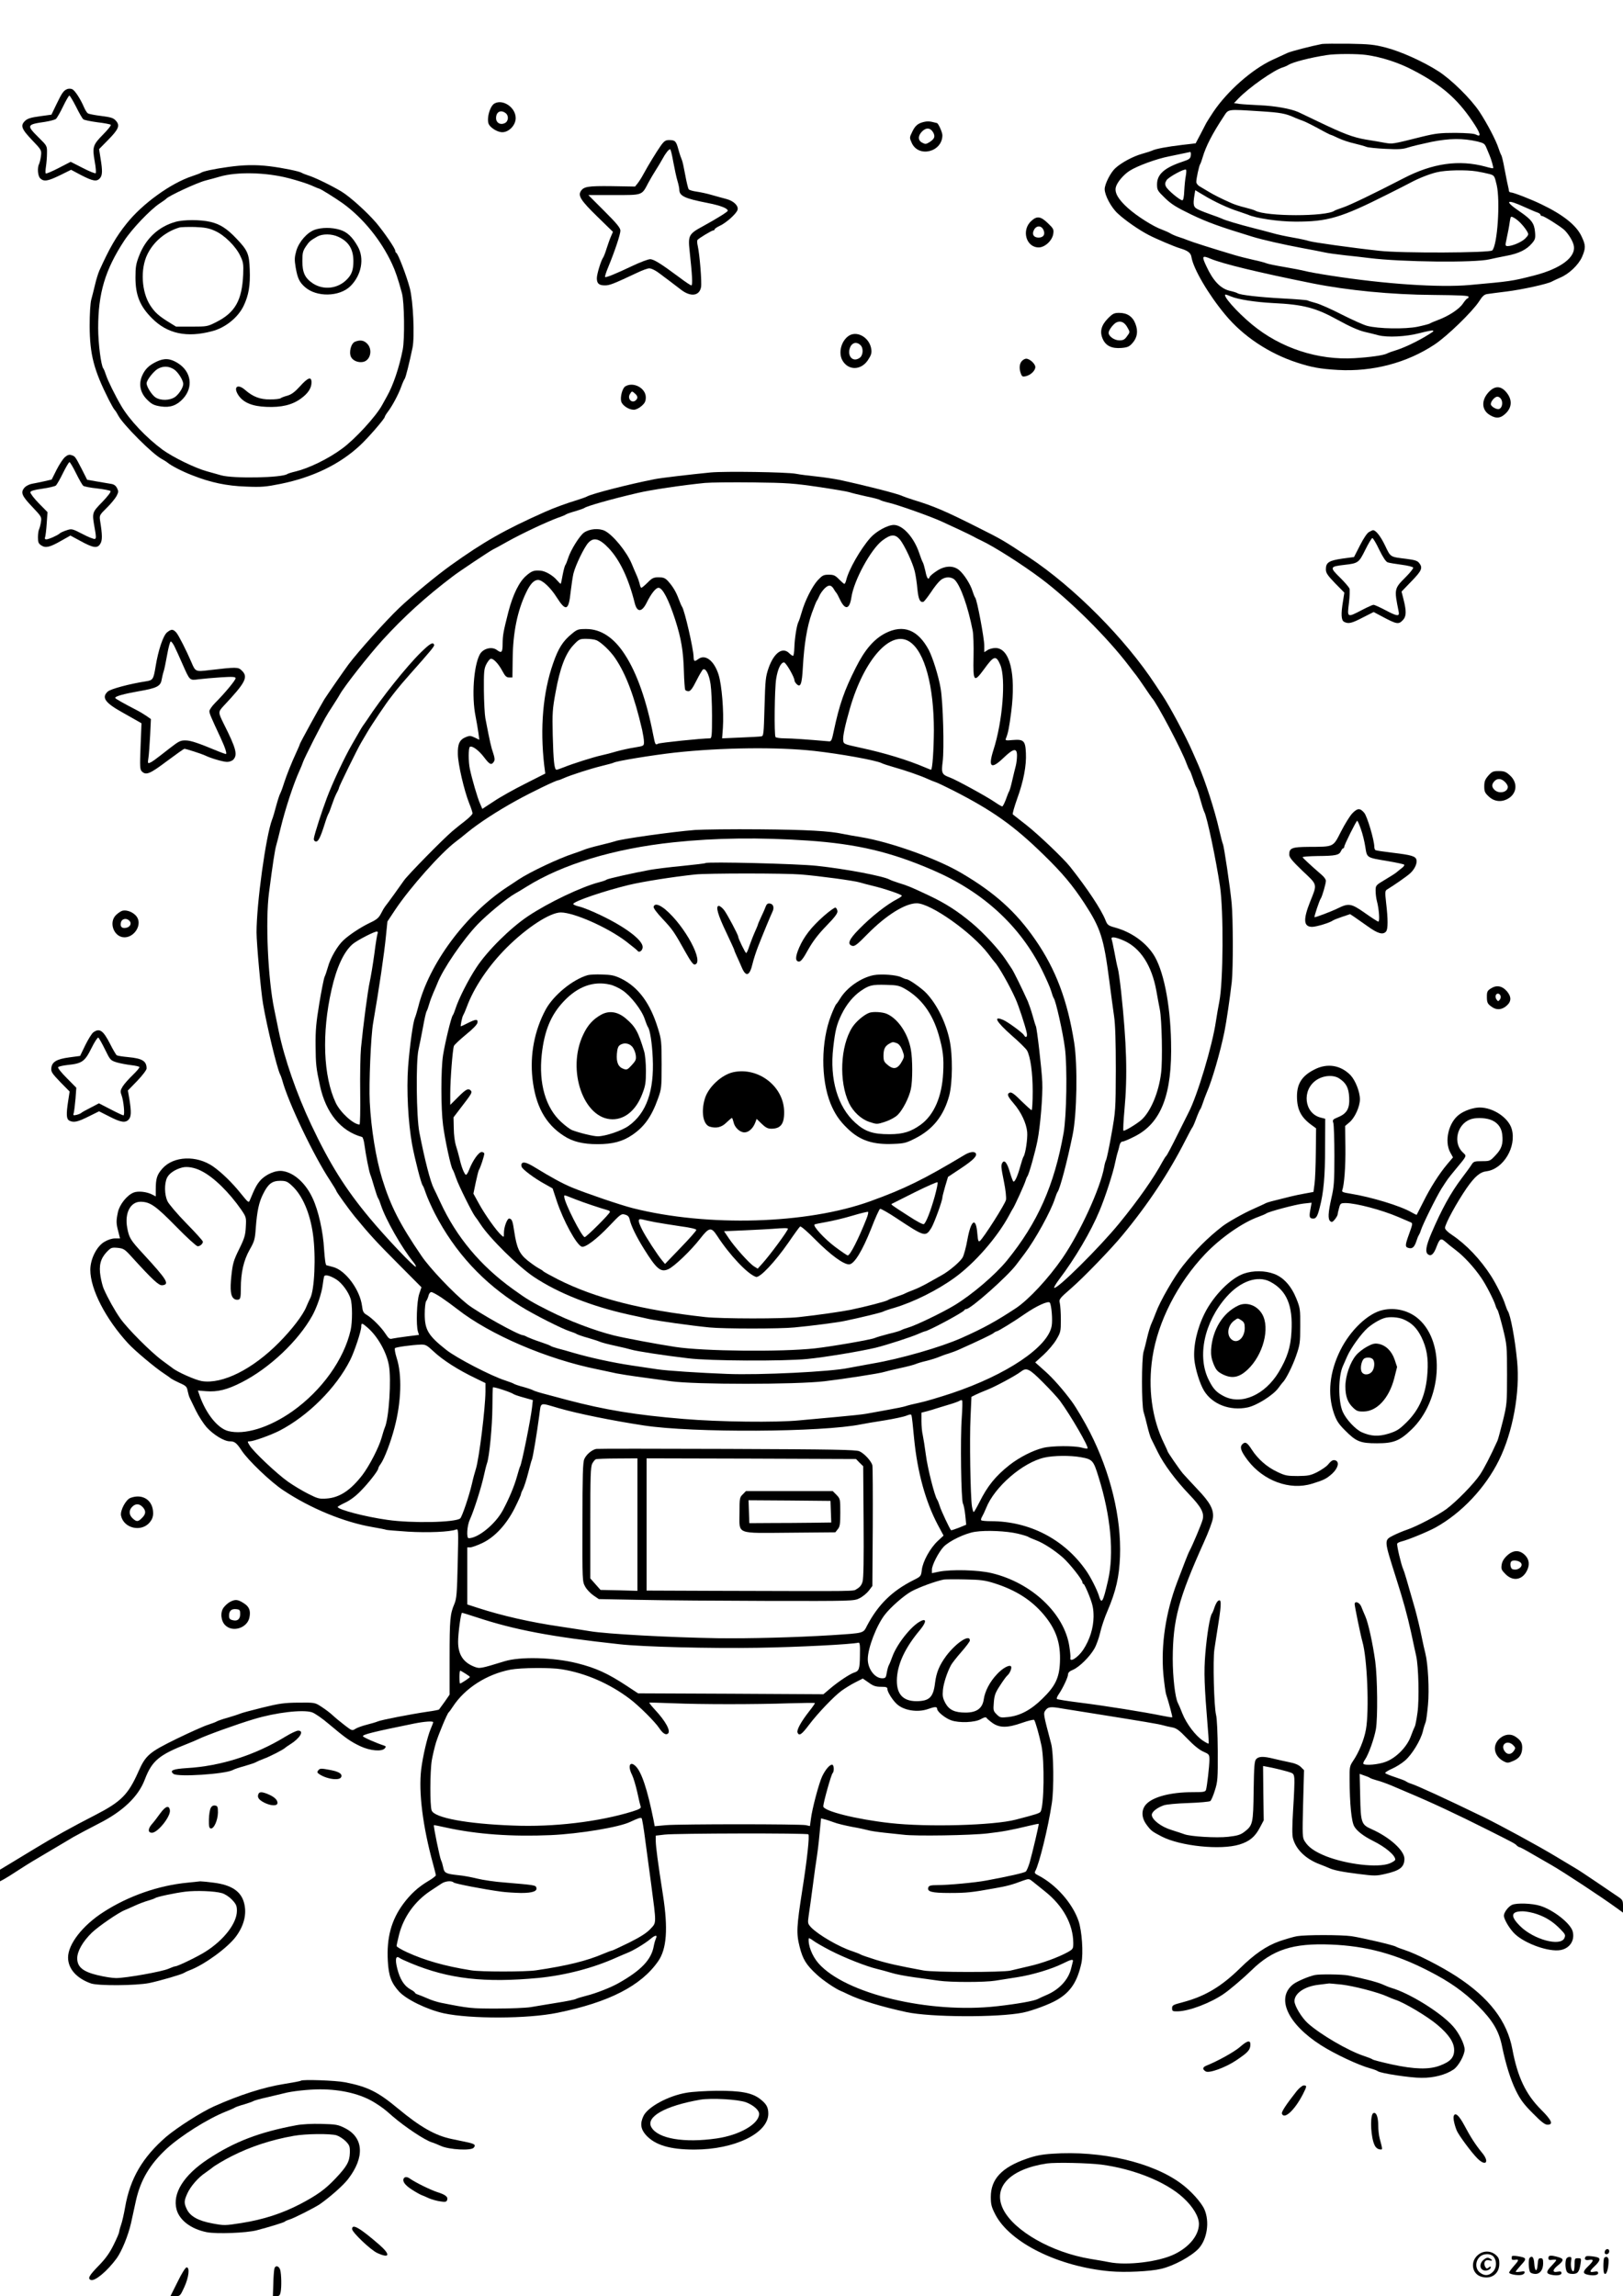 <?xml version="1.0" standalone="no"?>
<!DOCTYPE svg PUBLIC "-//W3C//DTD SVG 20010904//EN"
 "http://www.w3.org/TR/2001/REC-SVG-20010904/DTD/svg10.dtd">
<svg version="1.0" xmlns="http://www.w3.org/2000/svg"
 width="1240pt" height="1754pt" viewBox="0 0 1240 1754"
 preserveAspectRatio="xMidYMid meet">

<g transform="translate(0,1754) scale(0.1,-0.1)"
fill="#000000" stroke="none">
<path d="M10100 17204 c-73 -14 -239 -56 -265 -69 -16 -7 -68 -31 -115 -53
-155 -72 -343 -238 -450 -397 -25 -38 -50 -77 -54 -85 -4 -8 -24 -46 -44 -85
l-37 -70 -103 -12 c-113 -13 -208 -31 -231 -44 -9 -4 -42 -15 -75 -24 -68 -19
-157 -66 -205 -110 -36 -33 -81 -121 -81 -160 0 -46 49 -139 99 -185 54 -51
163 -127 237 -165 55 -29 195 -88 234 -100 65 -19 88 -36 93 -69 14 -89 131
-288 259 -441 136 -164 333 -295 548 -365 111 -36 174 -48 312 -56 265 -15
527 54 738 194 97 64 289 251 340 329 26 41 40 54 64 57 17 3 83 11 146 19
121 15 315 58 346 76 11 6 39 19 64 30 67 28 139 96 167 158 29 68 29 90 -4
158 -39 84 -141 165 -306 244 -80 39 -215 91 -233 91 -8 0 -15 5 -15 10 -1 6
-2 13 -3 18 -6 24 -17 78 -32 157 -9 50 -20 95 -24 100 -4 6 -13 28 -20 50
-20 63 -88 192 -147 282 -66 99 -214 245 -314 309 -114 73 -284 150 -399 180
-93 24 -126 27 -285 30 -99 1 -191 0 -205 -2z m340 -84 c115 -16 246 -58 354
-115 216 -112 337 -216 454 -389 64 -94 73 -128 28 -104 -13 8 -72 12 -156 13
-116 0 -151 -4 -250 -28 -236 -59 -229 -58 -289 -48 -31 6 -96 17 -146 25 -99
17 -171 45 -357 134 -68 33 -139 67 -159 76 -60 26 -178 47 -294 52 -60 3
-130 7 -154 10 l-43 6 33 35 c82 85 272 218 339 238 14 4 34 13 45 20 34 21
167 55 290 74 66 11 236 11 305 1z m-811 -430 c155 -10 192 -16 266 -50 22 -9
50 -20 62 -24 12 -4 63 -29 113 -56 50 -28 94 -50 97 -50 3 0 30 -11 60 -26
30 -14 84 -32 121 -40 37 -9 78 -20 92 -26 13 -5 79 -12 146 -15 97 -5 132 -3
171 10 27 9 107 28 178 43 140 28 241 29 354 3 48 -12 55 -17 68 -49 8 -19 18
-44 23 -55 14 -32 32 -96 28 -100 -1 -2 -28 3 -58 12 -203 55 -405 26 -625
-88 -224 -116 -413 -207 -465 -224 -30 -10 -59 -21 -65 -25 -62 -45 -521 -45
-605 1 -8 5 -43 15 -78 24 -34 8 -81 23 -105 34 -79 35 -132 62 -172 86 -22
13 -52 31 -67 40 -16 8 -28 24 -28 35 0 27 21 123 29 135 4 6 13 30 20 55 24
82 73 178 159 308 40 61 22 58 281 42z m-531 -337 c-3 -24 -11 -31 -63 -48
-138 -46 -195 -96 -195 -173 0 -43 4 -50 60 -104 48 -47 86 -71 202 -127 124
-59 211 -91 463 -168 76 -24 246 -62 385 -88 69 -13 145 -27 170 -33 25 -6 95
-15 155 -22 61 -6 144 -16 185 -21 247 -31 808 -37 920 -10 25 6 83 18 130 27
93 17 154 47 195 96 24 28 27 39 23 85 -6 68 -26 95 -118 158 -122 83 -102 98
43 31 40 -18 82 -36 95 -40 12 -4 22 -12 22 -17 0 -5 5 -9 12 -9 14 0 132 -74
167 -104 30 -27 66 -83 74 -118 23 -90 -97 -181 -308 -234 -165 -42 -174 -43
-485 -71 -232 -21 -650 7 -1060 71 -91 14 -181 30 -200 36 -19 5 -89 19 -155
30 -66 11 -129 24 -140 29 -11 5 -56 17 -99 26 -44 10 -109 26 -145 37 -162
48 -328 101 -356 113 -16 7 -48 18 -70 25 -22 7 -50 19 -63 27 -13 8 -42 21
-64 29 -66 23 -192 103 -261 165 -72 65 -102 115 -92 158 8 36 58 96 105 126
59 38 207 92 300 110 47 10 101 21 120 25 19 4 39 8 43 9 5 0 7 -11 5 -26z
m-38 -155 c-5 -24 -10 -76 -12 -115 -2 -47 -7 -73 -15 -73 -19 0 -113 79 -125
105 -9 19 -7 29 5 49 16 24 135 89 148 80 4 -2 3 -23 -1 -46z m2221 33 c31 -5
74 -14 97 -20 39 -11 40 -12 57 -84 28 -121 6 -460 -34 -500 -19 -19 -693 -22
-861 -3 -204 22 -512 65 -540 75 -14 5 -68 17 -120 26 -52 9 -124 24 -160 35
-36 10 -101 27 -145 38 -106 27 -215 59 -240 72 -11 5 -47 19 -80 30 -32 11
-76 28 -97 38 -40 18 -45 34 -32 113 l6 36 64 -38 c80 -49 192 -101 264 -123
30 -10 64 -22 75 -26 58 -27 236 -53 360 -53 248 -1 350 29 705 208 80 40 159
80 175 89 61 33 146 67 202 80 68 17 223 20 304 7z m344 -403 c17 -18 36 -44
43 -57 12 -21 11 -26 -14 -52 -26 -27 -99 -59 -136 -59 -14 0 -17 6 -14 23 19
90 26 127 31 164 7 43 7 43 33 29 15 -8 41 -29 57 -48z m-2377 -264 c93 -39
364 -105 777 -188 270 -54 605 -87 927 -89 207 -2 268 -5 268 -14 0 -7 -4 -13
-9 -13 -4 0 -20 -18 -34 -39 -28 -42 -108 -95 -192 -126 -27 -10 -55 -22 -60
-26 -6 -4 -48 -15 -95 -25 -96 -19 -297 -16 -385 7 -27 7 -114 46 -193 86 -79
41 -168 80 -198 88 -30 8 -59 17 -64 20 -5 3 -89 10 -187 15 -183 10 -330 27
-348 40 -5 4 -33 13 -61 19 -69 17 -126 76 -177 187 -37 78 -33 85 31 58z
m158 -289 c55 -23 187 -43 319 -50 235 -11 328 -36 498 -130 91 -50 157 -79
203 -90 38 -9 85 -20 105 -26 70 -18 210 -11 314 16 54 14 100 23 103 20 3 -3
3 -6 1 -8 -76 -53 -205 -118 -279 -141 -30 -9 -63 -21 -72 -26 -25 -14 -130
-29 -249 -36 -279 -17 -566 77 -783 257 -120 99 -233 229 -201 229 3 0 22 -7
41 -15z"/>
<path d="M515 16860 c-29 -11 -41 -28 -84 -117 l-38 -79 -88 -12 c-66 -9 -94
-17 -112 -34 -39 -36 -30 -62 51 -147 74 -77 74 -79 69 -122 -3 -24 -10 -52
-14 -61 -16 -30 -10 -94 9 -111 28 -26 57 -21 150 24 l85 42 79 -42 c88 -45
117 -50 141 -23 20 22 21 58 5 153 l-11 70 66 67 c83 84 95 112 64 148 -20 23
-36 28 -112 38 -50 6 -96 15 -103 20 -8 4 -22 27 -32 51 -26 60 -67 123 -87
133 -10 5 -27 6 -38 2z m66 -135 c23 -47 48 -90 55 -96 7 -6 56 -16 108 -23
52 -6 98 -15 102 -19 5 -4 -22 -38 -59 -75 -78 -79 -83 -96 -63 -207 8 -44 11
-83 7 -88 -4 -4 -49 14 -99 40 l-92 47 -91 -47 c-50 -26 -95 -45 -99 -42 -4 2
-3 26 1 52 4 26 8 73 8 103 1 55 1 56 -64 120 -94 93 -92 99 48 119 38 6 75
16 84 22 8 7 33 50 55 96 22 46 44 83 48 83 4 0 27 -38 51 -85z"/>
<path d="M3777 16749 c-37 -22 -64 -130 -39 -164 20 -29 68 -55 99 -55 52 0
103 54 103 108 0 81 -98 148 -163 111z m86 -73 c26 -20 22 -64 -7 -77 -34 -16
-66 3 -66 39 0 48 36 66 73 38z"/>
<path d="M7065 16610 c-51 -11 -72 -28 -95 -76 -22 -45 -22 -46 -4 -86 52
-115 234 -69 234 59 0 23 -32 93 -42 93 -2 0 -17 4 -33 8 -17 5 -43 6 -60 2z
m65 -82 c17 -32 10 -50 -32 -76 -23 -14 -30 -14 -52 -2 -34 17 -34 53 -1 86
32 32 64 28 85 -8z"/>
<path d="M5047 16425 c-34 -49 -91 -142 -131 -215 -13 -25 -33 -56 -44 -70
l-20 -25 -179 3 c-183 2 -213 -3 -236 -39 -22 -35 3 -73 125 -192 l121 -118
-16 -37 c-9 -20 -23 -62 -33 -92 -9 -30 -21 -60 -25 -66 -16 -20 -49 -127 -49
-159 0 -41 16 -55 62 -55 36 0 64 11 245 96 39 19 81 34 93 34 19 0 53 -18 90
-47 8 -6 35 -27 60 -45 25 -19 67 -51 93 -71 74 -57 140 -48 153 19 7 36 -10
247 -25 315 -5 21 -6 41 -2 46 8 12 109 73 121 73 6 0 10 4 10 8 0 5 18 17 39
27 49 22 128 93 136 122 9 31 -31 69 -86 83 -24 6 -73 20 -109 30 -36 11 -89
22 -117 26 -29 4 -57 12 -61 18 -5 6 -17 56 -27 111 -10 55 -21 106 -26 115
-4 8 -16 42 -25 75 -18 67 -25 75 -72 75 -27 0 -38 -7 -65 -45z m97 -122 c10
-54 24 -119 32 -145 8 -26 14 -56 14 -66 0 -49 40 -68 214 -102 101 -20 156
-41 156 -60 0 -8 -80 -58 -191 -119 -107 -58 -113 -70 -100 -190 20 -185 24
-261 13 -261 -6 0 -48 28 -94 63 -140 104 -193 137 -221 137 -15 0 -76 -23
-135 -51 -130 -62 -203 -91 -209 -85 -3 3 8 38 25 78 49 119 92 248 92 276 0
21 -27 54 -122 149 l-123 123 196 0 c223 0 211 -4 263 95 15 28 40 70 56 95
16 25 39 63 51 85 23 43 48 75 59 75 4 0 15 -44 24 -97z"/>
<path d="M1740 16264 c-108 -15 -190 -33 -205 -44 -5 -4 -35 -15 -65 -25 -165
-54 -382 -211 -503 -363 -81 -101 -130 -187 -207 -357 -10 -22 -25 -71 -34
-110 -9 -38 -22 -90 -29 -115 -7 -27 -12 -107 -12 -200 1 -219 32 -337 147
-565 17 -33 36 -67 43 -75 8 -8 21 -29 29 -45 36 -68 263 -296 332 -331 16 -9
36 -21 44 -28 27 -23 114 -68 190 -97 139 -55 263 -81 410 -86 119 -5 150 -2
265 21 246 50 450 149 604 292 62 57 191 206 191 220 0 4 10 21 23 38 35 46
82 135 102 191 10 28 22 55 27 61 8 11 36 123 60 239 17 85 5 356 -21 454 -24
92 -90 264 -103 269 -4 2 -8 9 -8 16 0 18 -84 140 -144 212 -70 82 -199 199
-266 240 -72 44 -205 109 -255 124 -22 7 -44 16 -50 20 -15 11 -147 38 -245
50 -109 13 -201 11 -320 -6z m465 -85 c66 -17 144 -42 173 -55 29 -13 55 -24
58 -24 10 0 125 -72 184 -114 153 -111 291 -280 375 -461 25 -53 47 -117 76
-225 18 -65 22 -347 6 -430 -27 -137 -72 -272 -122 -360 -8 -14 -24 -43 -36
-65 -47 -86 -204 -257 -304 -331 -105 -78 -253 -150 -355 -175 -30 -7 -59 -16
-65 -20 -40 -29 -411 -36 -505 -10 -19 6 -69 19 -110 31 -93 26 -256 106 -337
164 -124 91 -254 228 -317 336 -47 80 -103 194 -116 235 -7 22 -16 45 -21 51
-17 22 -39 192 -39 308 0 266 53 444 198 666 61 93 201 239 272 286 25 16 47
32 50 36 15 20 234 122 300 139 41 11 91 24 110 30 131 38 351 33 525 -12z"/>
<path d="M1340 15845 c-128 -36 -226 -127 -276 -256 -25 -63 -29 -88 -29 -169
0 -135 34 -219 126 -311 118 -119 266 -150 459 -99 101 26 198 104 241 193 39
81 52 157 47 279 -4 119 -16 146 -102 236 -72 76 -125 110 -198 127 -76 18
-206 18 -268 0z m301 -68 c72 -31 160 -118 194 -190 24 -49 26 -64 23 -144 -9
-197 -61 -290 -205 -363 -67 -34 -71 -35 -188 -35 l-120 0 -60 37 c-75 47
-103 73 -137 125 -67 103 -77 278 -22 390 47 97 138 173 244 205 14 4 68 5
120 4 74 -3 107 -9 151 -29z"/>
<path d="M2405 15785 c-59 -21 -120 -91 -141 -160 -14 -50 -15 -69 -5 -128 14
-82 28 -112 71 -150 88 -78 262 -75 346 6 86 84 110 213 57 305 -41 73 -82
111 -137 127 -62 19 -139 18 -191 0z m180 -54 c79 -36 115 -95 115 -186 0 -65
-12 -101 -48 -138 -70 -73 -180 -86 -263 -31 -59 40 -79 82 -79 170 0 60 4 77
26 110 27 40 33 45 88 77 40 22 110 22 161 -2z"/>
<path d="M2713 14930 c-31 -12 -49 -81 -31 -117 14 -29 58 -46 95 -37 55 14
71 96 28 139 -25 26 -54 30 -92 15z"/>
<path d="M1195 14777 c-58 -28 -88 -58 -110 -109 -27 -65 -13 -129 39 -181 35
-35 53 -44 107 -52 69 -10 120 8 167 59 81 88 64 207 -39 272 -59 37 -103 40
-164 11z m132 -57 c31 -18 73 -84 73 -113 0 -27 -32 -77 -62 -99 -40 -28 -111
-30 -151 -3 -27 18 -67 81 -67 107 0 23 50 88 83 109 41 24 83 24 124 -1z"/>
<path d="M2292 14589 c-39 -43 -65 -62 -95 -71 -23 -6 -47 -15 -53 -20 -6 -5
-42 -9 -80 -9 -76 -1 -132 20 -192 73 -58 50 -92 21 -50 -42 38 -56 107 -84
214 -88 114 -5 196 15 261 62 56 40 83 81 83 125 0 47 -27 38 -88 -30z"/>
<path d="M7880 15853 c-78 -70 -41 -203 56 -203 47 0 103 52 111 103 5 35 2
41 -41 82 -55 53 -83 57 -126 18z m92 -69 c16 -34 0 -59 -37 -59 -38 0 -53 26
-35 59 18 35 56 35 72 0z"/>
<path d="M8465 15108 c-52 -53 -65 -103 -39 -159 23 -51 69 -73 142 -67 46 4
60 10 83 36 38 42 46 91 24 148 -21 56 -63 84 -124 84 -38 0 -49 -5 -86 -42z
m149 -70 c20 -35 20 -35 -3 -66 -18 -26 -29 -32 -59 -32 -38 0 -82 31 -82 58
0 21 40 73 64 81 31 12 59 -2 80 -41z"/>
<path d="M6478 14970 c-52 -41 -72 -123 -44 -179 43 -82 143 -83 197 -2 24 36
30 54 26 82 -12 93 -115 150 -179 99z m96 -66 c25 -24 21 -81 -8 -99 -53 -35
-97 19 -70 84 15 35 51 42 78 15z"/>
<path d="M7807 14782 c-19 -21 -22 -58 -7 -97 8 -22 14 -24 37 -19 38 9 73 43
73 70 0 25 -43 64 -70 64 -9 0 -24 -8 -33 -18z"/>
<path d="M4778 14589 c-22 -12 -41 -80 -32 -115 8 -31 58 -64 96 -64 16 0 41
12 60 29 25 22 32 36 32 66 0 70 -94 121 -156 84z m74 -56 c22 -19 23 -36 4
-52 -30 -25 -65 15 -43 49 14 24 16 24 39 3z"/>
<path d="M11374 14545 c-58 -62 -55 -137 8 -175 49 -30 84 -26 124 14 47 47
48 105 3 159 -42 51 -88 52 -135 2z m96 -56 c14 -26 6 -65 -16 -73 -19 -7 -64
19 -64 37 0 22 31 57 50 57 11 0 24 -9 30 -21z"/>
<path d="M496 14048 c-15 -13 -43 -56 -64 -97 l-37 -74 -55 -13 c-30 -7 -72
-15 -93 -19 -20 -3 -46 -16 -57 -27 -35 -38 -26 -63 55 -148 71 -75 74 -79 68
-116 -3 -22 -10 -47 -14 -56 -5 -9 -9 -37 -9 -62 0 -38 4 -48 25 -62 33 -22
65 -15 152 35 l71 40 74 -40 c98 -54 131 -60 153 -25 18 27 18 67 -1 183 -5
36 -2 41 51 93 31 30 64 71 75 90 16 31 16 38 4 62 -10 19 -24 29 -47 32 -17
3 -66 11 -106 18 l-75 13 -43 85 c-49 94 -49 95 -80 104 -14 5 -29 0 -47 -16z
m85 -123 c23 -47 48 -90 55 -96 6 -5 54 -15 105 -20 52 -6 98 -15 103 -20 6
-5 -19 -38 -62 -83 -80 -82 -80 -81 -58 -204 11 -60 11 -75 1 -79 -8 -2 -50
14 -95 38 -79 41 -83 41 -122 28 -22 -7 -46 -18 -52 -24 -16 -15 -84 -45 -102
-45 -11 0 -14 5 -9 18 3 9 9 56 12 104 l6 86 -67 68 c-37 38 -65 75 -64 84 2
10 28 18 92 27 49 7 95 18 103 24 7 7 32 49 54 95 23 46 45 84 50 84 4 0 27
-38 50 -85z"/>
<path d="M5430 13931 c-152 -15 -377 -41 -427 -51 -194 -38 -476 -110 -517
-132 -10 -6 -46 -18 -80 -29 -71 -21 -178 -60 -244 -90 -306 -136 -467 -228
-716 -406 -112 -80 -299 -235 -396 -327 -104 -99 -314 -334 -387 -431 -41 -56
-158 -225 -185 -267 -33 -55 -188 -336 -188 -344 0 -3 -11 -29 -24 -57 -39
-84 -76 -177 -97 -242 -10 -33 -23 -67 -28 -76 -5 -8 -19 -51 -31 -95 -11 -43
-25 -90 -31 -104 -48 -126 -119 -643 -119 -862 0 -84 34 -458 50 -548 29 -170
105 -483 129 -535 6 -11 13 -31 17 -45 46 -172 242 -581 366 -768 26 -40 48
-76 48 -80 0 -7 98 -143 138 -192 111 -135 170 -200 329 -359 l183 -184 -17
-51 c-19 -55 -25 -238 -10 -287 l8 -26 -88 -11 c-48 -6 -100 -14 -114 -17 -22
-6 -29 -1 -54 37 -33 51 -102 119 -143 144 -25 14 -31 26 -36 68 -16 124 -125
271 -219 297 -23 6 -47 13 -53 14 -7 2 -13 50 -18 122 -7 134 -43 295 -87 389
-52 114 -140 194 -226 208 -53 10 -131 -23 -175 -72 -27 -32 -40 -55 -79 -150
-9 -22 -12 -19 -68 50 -68 85 -147 161 -212 207 -126 88 -303 81 -388 -15 -42
-47 -51 -77 -51 -160 l0 -53 -27 14 c-42 22 -109 29 -143 15 -51 -21 -106 -91
-119 -149 -14 -67 -14 -86 3 -149 l13 -52 -38 0 c-24 0 -55 -10 -83 -27 -58
-35 -106 -131 -106 -213 0 -148 117 -375 289 -562 49 -54 209 -188 274 -230
23 -15 48 -33 55 -39 7 -5 37 -21 66 -34 48 -21 54 -28 60 -61 4 -20 11 -44
16 -53 4 -9 25 -51 46 -95 21 -43 58 -100 82 -128 53 -58 134 -108 178 -108
36 0 51 -11 90 -70 48 -74 223 -241 317 -303 208 -139 466 -245 683 -282 54
-9 102 -19 105 -21 4 -2 78 -8 166 -14 152 -9 321 -2 367 16 19 7 19 1 13
-258 -5 -228 -9 -271 -25 -309 -33 -77 -37 -117 -37 -409 l0 -285 -38 -55
c-22 -30 -41 -57 -43 -59 -2 -2 -41 -10 -86 -16 -129 -19 -361 -64 -383 -75
-11 -5 -49 -16 -84 -25 -35 -9 -74 -23 -87 -32 -23 -15 -27 -13 -79 27 -31 24
-73 58 -93 77 -20 19 -59 48 -87 66 -49 32 -50 32 -175 31 -108 -1 -145 -6
-275 -38 -82 -20 -159 -41 -170 -46 -11 -5 -54 -19 -95 -31 -41 -11 -79 -25
-85 -29 -5 -4 -35 -15 -65 -25 -30 -9 -137 -57 -238 -106 -214 -105 -239 -126
-296 -255 -77 -173 -131 -227 -327 -328 -176 -90 -327 -174 -463 -257 -61 -37
-146 -89 -188 -114 l-78 -47 0 -44 0 -45 28 15 c15 8 64 38 109 68 88 57 117
74 263 160 52 31 124 73 160 95 37 21 124 67 194 103 184 93 303 206 352 336
55 144 108 189 329 275 28 11 64 26 80 34 59 29 297 115 425 153 168 51 375
75 444 52 21 -7 79 -47 128 -89 128 -108 167 -135 241 -170 75 -35 165 -43
187 -16 10 12 9 16 -6 21 -56 18 -159 63 -161 71 -5 13 80 34 390 97 79 16
147 21 147 10 0 -3 -9 -26 -20 -52 -25 -60 -59 -204 -72 -307 -21 -176 12
-437 91 -725 11 -41 21 -79 21 -85 0 -5 -28 -27 -63 -47 -73 -44 -131 -97
-186 -171 -92 -125 -128 -259 -118 -437 6 -112 26 -167 85 -232 55 -61 215
-139 342 -167 203 -44 643 -43 870 4 393 80 638 206 768 393 66 94 77 250 37
507 -40 256 -54 366 -55 412 l0 41 68 8 c85 10 1088 12 1098 2 10 -11 -9 -189
-46 -423 -44 -283 -47 -332 -21 -435 24 -96 50 -139 132 -214 47 -44 144 -109
184 -125 6 -2 28 -12 50 -23 99 -48 257 -96 450 -138 186 -40 701 -42 890 -4
73 15 205 64 262 98 103 60 154 139 185 280 16 75 4 248 -22 323 -47 136 -172
277 -307 347 -27 13 -31 20 -23 34 30 54 99 336 126 517 17 107 14 387 -5 455
-61 230 -61 231 -43 256 19 26 40 29 127 13 33 -5 143 -23 245 -39 376 -60
496 -80 525 -89 17 -5 48 -12 70 -16 33 -6 53 -20 116 -86 48 -50 92 -86 122
-99 45 -20 47 -22 47 -63 0 -47 -18 -202 -26 -229 -5 -16 -19 -18 -103 -18
-165 0 -300 -35 -353 -91 -39 -41 -39 -101 0 -155 36 -49 43 -54 118 -93 142
-73 449 -105 593 -61 78 24 120 59 158 132 l28 53 -3 207 -2 208 32 -6 c43 -8
91 -19 153 -36 48 -14 50 -16 54 -54 2 -21 -2 -125 -9 -230 -8 -135 -9 -202
-1 -229 23 -83 97 -155 202 -195 30 -11 63 -25 74 -30 36 -16 97 -29 227 -45
118 -15 133 -15 199 0 115 26 148 52 149 116 0 63 -112 165 -252 227 -77 34
-82 49 -86 249 l-4 173 33 -12 c19 -6 39 -14 44 -18 6 -5 30 -13 55 -20 25 -6
77 -25 115 -41 39 -17 90 -38 115 -49 190 -80 370 -164 615 -287 207 -104 208
-105 223 -120 7 -7 17 -13 21 -13 5 0 48 -23 97 -52 49 -28 115 -66 146 -84
94 -54 377 -240 501 -330 l47 -34 0 48 c0 45 -3 50 -37 73 -21 14 -96 65 -168
114 -71 48 -143 96 -160 105 -16 10 -82 49 -145 87 -134 81 -424 239 -560 305
-288 140 -509 241 -550 253 -14 4 -30 12 -37 17 -7 6 -45 20 -85 33 -40 13
-73 27 -75 31 -1 5 22 20 52 33 30 13 75 41 100 63 55 48 119 155 136 223 6
28 16 57 20 67 5 9 13 70 19 135 11 119 0 314 -20 393 -5 19 -19 80 -30 135
-11 55 -33 147 -49 205 -64 224 -82 286 -91 305 -15 33 -51 185 -45 194 2 5
17 12 32 16 51 12 205 76 261 107 200 111 380 303 484 513 107 216 162 521
139 758 -16 170 -51 353 -71 382 -4 6 -13 28 -20 50 -14 47 -69 157 -108 218
-83 129 -190 241 -299 314 -31 20 -53 42 -53 53 0 30 90 195 166 305 61 87
101 122 151 128 128 16 231 186 193 322 -24 86 -141 165 -245 165 -48 0 -119
-24 -158 -55 -80 -60 -113 -203 -67 -288 l21 -38 -44 -52 c-62 -74 -129 -179
-183 -288 -26 -52 -49 -96 -50 -98 -2 -2 -20 7 -41 19 -82 48 -305 116 -466
142 -56 9 -67 13 -62 26 15 40 26 181 24 329 l-2 162 33 28 c41 34 80 120 80
176 0 57 -35 145 -72 184 -75 77 -178 94 -276 43 -95 -48 -133 -108 -133 -205
0 -101 31 -162 116 -222 l30 -22 -2 -183 c-1 -101 -5 -210 -10 -243 l-8 -60
-65 -12 c-36 -6 -85 -17 -110 -23 -151 -37 -176 -44 -190 -51 -8 -5 -51 -24
-95 -44 -77 -34 -199 -103 -239 -135 -109 -85 -204 -180 -297 -297 -67 -83
-176 -272 -208 -360 -12 -32 -28 -71 -36 -88 -7 -16 -21 -61 -30 -100 -9 -38
-21 -88 -28 -110 -16 -55 -16 -407 0 -460 7 -22 20 -71 29 -110 9 -38 22 -81
29 -95 7 -14 30 -60 51 -103 46 -93 135 -213 239 -322 93 -97 117 -142 103
-194 -9 -35 -78 -197 -98 -234 -6 -10 -22 -48 -36 -85 -14 -37 -41 -107 -60
-157 -88 -232 -125 -479 -106 -703 7 -70 16 -140 22 -157 20 -61 49 -169 46
-173 -2 -2 -39 4 -83 13 -126 26 -424 74 -615 98 -97 12 -180 25 -183 29 -4 4
2 19 13 35 31 45 72 131 72 153 0 13 12 25 38 35 48 21 126 97 163 161 16 28
36 85 45 125 9 41 34 115 56 165 64 150 89 259 95 414 11 296 -72 640 -230
950 -40 78 -105 189 -139 235 -65 88 -143 177 -204 231 l-75 67 63 57 c35 32
79 84 98 116 33 56 35 62 35 154 0 52 -4 109 -8 126 -7 29 -4 34 89 115 90 78
302 297 386 399 198 238 358 480 485 730 26 52 51 97 54 100 3 3 16 32 28 65
12 33 26 64 30 70 5 5 14 28 21 50 7 22 21 58 30 80 39 88 103 307 135 465 15
73 43 266 56 380 11 103 10 484 -1 600 -11 119 -59 440 -67 453 -3 5 -16 55
-29 111 -32 142 -105 369 -158 491 -15 33 -34 78 -44 100 -50 116 -175 350
-232 435 -6 8 -29 44 -53 80 -230 351 -619 743 -967 974 -194 128 -203 134
-395 230 -244 123 -334 161 -485 207 -36 11 -74 25 -86 30 -33 17 -272 78
-484 124 -36 7 -112 19 -170 25 -58 6 -130 15 -160 21 -71 13 -539 20 -650 10z
m825 -111 c116 -17 221 -35 235 -40 14 -5 70 -19 125 -31 55 -11 105 -24 110
-29 6 -4 35 -13 65 -20 70 -16 326 -107 405 -144 17 -8 75 -35 130 -60 55 -26
107 -51 115 -56 8 -5 33 -18 55 -28 102 -48 315 -184 458 -291 224 -168 512
-455 675 -671 23 -30 47 -62 54 -70 7 -9 36 -50 63 -90 28 -41 52 -77 55 -80
36 -35 232 -406 266 -504 8 -22 18 -44 23 -50 5 -6 16 -36 26 -66 10 -30 21
-59 25 -65 4 -5 18 -46 30 -90 12 -44 26 -88 31 -97 22 -41 89 -363 120 -568
28 -191 25 -726 -5 -880 -8 -41 -20 -109 -26 -150 -27 -187 -143 -572 -209
-698 -5 -9 -44 -87 -86 -172 -42 -85 -80 -157 -85 -160 -4 -3 -17 -23 -29 -45
-64 -120 -185 -293 -330 -470 -151 -185 -479 -510 -497 -492 -3 3 14 32 38 64
121 159 243 366 308 523 44 104 105 293 119 365 7 33 16 71 21 85 4 14 11 37
14 53 4 16 13 27 23 27 9 0 49 17 90 38 205 102 290 322 280 725 -6 295 -60
556 -137 670 -64 95 -171 169 -292 202 -51 14 -58 20 -72 56 -33 83 -138 241
-271 409 -49 62 -239 243 -330 315 -55 43 -103 81 -107 84 -4 4 11 56 32 116
50 137 73 257 68 353 -4 94 -17 106 -101 99 -52 -5 -58 -3 -52 11 17 42 25 82
41 205 37 292 -11 487 -121 487 -19 0 -47 -7 -60 -16 l-25 -16 0 50 c0 56 -55
349 -69 366 -5 6 -14 29 -21 51 -16 53 -65 129 -102 160 -44 37 -110 35 -172
-7 -26 -17 -50 -37 -53 -45 -10 -27 -22 -12 -33 45 -7 31 -16 62 -20 67 -4 6
-16 37 -27 70 -40 120 -126 215 -194 215 -47 0 -136 -49 -180 -99 -74 -84
-165 -242 -184 -323 -4 -16 -10 -28 -14 -28 -4 0 -22 16 -41 35 -29 30 -41 35
-78 35 -40 0 -49 -5 -84 -42 -43 -47 -99 -159 -123 -245 -9 -32 -20 -65 -25
-74 -13 -25 -29 -126 -31 -196 -1 -35 -6 -63 -10 -63 -5 0 -18 9 -29 20 -51
51 -116 4 -157 -110 -24 -70 -26 -90 -32 -299 -6 -214 -7 -224 -26 -226 -11
-2 -83 -6 -159 -9 l-139 -6 6 81 c8 123 -8 325 -33 405 -34 108 -102 160 -156
119 -28 -21 -34 -18 -35 18 -1 61 -69 356 -88 382 -4 5 -16 33 -26 60 -20 54
-44 95 -83 138 -21 22 -35 27 -70 27 -38 0 -50 -5 -84 -40 -22 -22 -44 -40
-48 -40 -4 0 -10 13 -13 30 -4 16 -15 49 -26 72 -10 24 -26 59 -34 80 -39 94
-143 221 -206 253 -45 22 -118 16 -160 -14 -34 -25 -102 -134 -121 -196 -7
-22 -16 -44 -20 -50 -5 -5 -14 -39 -21 -75 -6 -36 -13 -67 -15 -69 -2 -2 -15
11 -30 28 -29 35 -87 69 -125 72 -49 4 -66 -2 -108 -38 -54 -46 -102 -143
-137 -277 -39 -154 -43 -176 -44 -243 0 -67 -8 -75 -44 -48 -39 29 -107 11
-131 -35 -47 -90 -62 -321 -32 -470 8 -41 18 -99 22 -128 l7 -53 -35 17 c-31
15 -40 15 -67 4 -49 -20 -64 -52 -62 -131 1 -76 48 -278 87 -376 14 -34 25
-68 25 -76 0 -8 -26 -34 -57 -58 -31 -24 -75 -59 -97 -78 -74 -63 -343 -337
-370 -377 -28 -41 -129 -181 -145 -200 -5 -6 -19 -30 -30 -52 -17 -33 -33 -47
-85 -71 -74 -36 -157 -91 -203 -134 -46 -43 -100 -137 -118 -205 -9 -31 -20
-64 -25 -73 -5 -9 -23 -99 -40 -200 -25 -151 -30 -209 -29 -324 1 -144 4 -173
34 -310 45 -207 159 -346 321 -390 6 -2 14 -27 18 -57 10 -77 36 -210 46 -233
5 -11 18 -54 30 -95 12 -41 25 -79 30 -85 4 -5 13 -28 20 -50 36 -110 159
-326 249 -437 13 -16 21 -31 18 -34 -9 -9 -231 225 -354 373 -185 222 -305
414 -446 713 -111 235 -205 506 -248 715 -11 55 -27 130 -34 166 -48 230 -68
675 -40 889 28 218 46 334 56 365 5 17 20 75 33 130 37 151 98 337 145 440 10
22 22 51 26 64 4 13 41 89 82 170 90 174 93 179 143 256 21 33 47 73 56 90 38
67 220 298 326 415 162 178 332 332 538 488 48 37 275 188 305 204 17 8 66 35
110 60 113 63 300 151 390 184 28 9 55 21 60 25 6 4 37 15 70 24 33 10 65 21
70 25 18 14 203 67 405 114 100 24 344 60 515 77 44 4 211 6 370 4 261 -3 311
-7 500 -35z m621 -402 c34 -42 98 -178 113 -243 7 -28 16 -88 20 -134 8 -80
20 -105 46 -98 6 2 31 34 57 72 25 39 58 80 73 92 34 30 85 30 112 1 44 -48
99 -204 134 -383 6 -27 9 -120 7 -205 -4 -190 3 -197 81 -91 75 104 91 108
124 31 43 -106 17 -432 -53 -649 -42 -132 -18 -151 75 -62 78 75 105 80 105
20 0 -23 -4 -58 -9 -78 -6 -20 -17 -70 -27 -111 -9 -41 -20 -79 -24 -85 -4 -5
-15 -34 -25 -62 -11 -29 -23 -53 -28 -53 -4 0 -29 14 -55 32 -62 43 -298 172
-345 189 -61 22 -66 33 -55 119 13 97 3 462 -16 565 -16 93 -60 232 -90 290
-83 155 -194 198 -332 128 -88 -46 -157 -126 -226 -264 -88 -174 -125 -281
-168 -484 -14 -68 -19 -80 -36 -78 -160 14 -287 23 -339 23 -35 0 -67 5 -70
10 -11 18 -7 372 5 444 12 77 36 126 60 126 15 0 80 -113 80 -138 0 -6 7 -18
16 -27 30 -30 41 -2 48 128 10 179 32 310 68 412 18 50 35 92 38 95 3 3 12 19
19 36 7 18 26 44 42 60 32 31 52 27 73 -12 6 -10 14 -21 17 -24 3 -3 16 -27
28 -53 39 -80 72 -72 86 21 19 129 149 367 236 433 65 49 97 51 135 7z m-2225
-66 c84 -89 152 -231 199 -421 18 -70 54 -68 90 4 34 69 70 115 91 115 31 0
77 -88 128 -245 45 -140 62 -239 66 -392 2 -73 7 -137 10 -143 3 -5 15 -10 25
-10 15 0 31 21 60 79 22 44 45 83 51 87 21 13 47 -38 58 -113 6 -41 11 -150
11 -243 0 -148 -2 -170 -16 -170 -60 0 -382 -33 -396 -41 -21 -11 -22 -9 -37
66 -51 263 -125 474 -217 615 -83 129 -183 195 -294 195 -63 0 -70 -2 -113
-38 -66 -54 -102 -110 -141 -224 -78 -222 -101 -494 -68 -780 l8 -62 -154 -78
c-84 -42 -193 -103 -240 -135 l-87 -57 -18 42 c-19 42 -61 187 -77 262 -12 55
-12 162 0 170 18 11 70 -28 111 -83 41 -54 54 -59 73 -29 7 11 6 29 -6 64 -15
43 -24 80 -60 268 -5 28 -10 122 -11 210 -1 138 1 165 17 198 11 22 26 41 33
44 19 8 60 -34 92 -94 20 -38 31 -48 51 -48 l25 0 2 145 c2 197 36 364 102
502 32 68 61 98 92 98 33 0 96 -59 143 -134 70 -110 91 -101 106 44 6 50 15
112 21 138 16 65 82 201 114 236 41 44 85 33 156 -42z m-96 -702 c35 -13 110
-84 146 -139 82 -121 146 -291 205 -546 7 -33 14 -74 14 -92 0 -31 0 -31 -72
-43 -40 -6 -102 -20 -138 -30 -36 -11 -87 -24 -115 -30 -60 -13 -221 -64 -287
-91 -26 -10 -51 -19 -56 -19 -17 0 -24 68 -29 263 -4 171 -2 201 22 330 33
183 75 294 135 358 43 46 49 49 97 49 29 0 63 -4 78 -10z m2396 -13 c114 -76
184 -337 184 -677 -1 -148 -11 -300 -22 -300 -2 0 -20 7 -41 16 -141 60 -312
112 -502 153 -124 27 -125 27 -128 57 -3 32 15 116 52 244 109 376 314 604
457 507z m-731 -833 c204 -23 469 -71 515 -93 11 -6 52 -19 90 -30 93 -26 210
-67 260 -90 22 -10 51 -22 64 -26 13 -4 74 -33 135 -64 301 -154 462 -268 690
-491 145 -141 221 -233 311 -370 124 -190 148 -265 190 -590 13 -102 30 -225
37 -275 9 -59 13 -198 13 -405 -1 -309 -2 -318 -33 -493 -17 -98 -36 -185 -40
-195 -5 -9 -13 -35 -16 -57 -29 -162 -183 -498 -319 -696 -107 -155 -257 -316
-354 -381 -150 -99 -247 -153 -418 -229 -158 -70 -466 -159 -680 -195 -77 -14
-160 -29 -185 -34 -133 -28 -673 -55 -925 -45 -211 8 -455 24 -530 35 -33 5
-121 18 -195 29 -148 22 -321 60 -445 96 -44 13 -100 29 -125 35 -25 7 -49 15
-55 20 -5 4 -41 17 -79 30 -37 12 -80 29 -95 36 -14 8 -29 14 -33 14 -36 0
-347 174 -428 238 -106 85 -287 275 -350 369 -166 243 -236 381 -300 588 -47
153 -85 383 -95 587 -7 138 8 504 26 605 45 260 85 530 98 666 l11 108 61 92
c114 170 346 430 459 516 19 14 61 47 93 74 86 70 225 161 372 242 114 63 304
155 321 155 3 0 20 6 37 14 55 25 208 74 294 95 45 11 86 22 91 25 21 13 298
58 467 77 357 39 787 44 1065 13z m-3335 -1394 c-3 -5 -15 -76 -25 -157 -11
-81 -27 -176 -35 -212 -15 -67 -49 -324 -67 -506 -5 -55 -8 -209 -6 -343 2
-133 -1 -242 -5 -242 -46 0 -147 92 -182 166 -95 202 -108 531 -32 864 38 170
94 290 161 348 35 30 177 103 188 96 5 -3 6 -9 3 -14z m5701 -55 c127 -56 214
-190 249 -385 9 -52 21 -115 26 -140 16 -80 22 -389 10 -486 -18 -150 -81
-298 -152 -360 -39 -33 -129 -87 -136 -81 -3 4 0 75 8 159 24 261 17 507 -26
908 -8 74 -19 151 -24 170 -6 19 -17 75 -26 124 -9 48 -19 94 -22 102 -8 22
29 17 93 -11z m1646 -1053 c53 -35 72 -71 76 -144 5 -85 -17 -124 -85 -152
-41 -17 -44 -21 -36 -45 4 -14 8 -127 8 -251 0 -197 -3 -237 -23 -322 -25
-113 -28 -161 -8 -177 11 -9 18 -6 35 15 12 15 21 32 21 38 0 6 5 28 11 49 9
35 12 37 52 37 78 -1 270 -51 397 -105 47 -20 91 -39 98 -42 16 -7 16 -11 -13
-91 -31 -85 -31 -98 -3 -105 28 -8 44 6 59 51 6 20 15 42 19 47 4 6 11 21 15
35 14 46 117 254 158 320 51 79 45 71 109 149 88 106 85 99 55 127 -78 72 -46
215 56 253 37 14 100 14 148 0 55 -17 90 -58 96 -113 9 -73 -4 -112 -51 -161
-41 -44 -44 -45 -104 -45 -57 0 -64 -2 -80 -28 -9 -15 -43 -61 -74 -102 -84
-111 -153 -236 -233 -423 -42 -99 -48 -144 -23 -160 23 -15 43 4 64 61 23 60
33 66 64 39 14 -13 51 -43 83 -67 60 -45 138 -129 194 -211 35 -50 96 -169
108 -209 4 -14 11 -30 16 -36 5 -6 23 -69 41 -140 31 -126 32 -135 32 -354 0
-220 -1 -228 -32 -355 -18 -71 -36 -139 -41 -150 -56 -123 -101 -210 -134
-260 -48 -71 -179 -205 -257 -263 -66 -48 -226 -132 -300 -157 -30 -10 -77
-30 -105 -44 -72 -37 -72 -30 20 -321 57 -178 87 -289 116 -420 16 -74 33
-155 39 -180 18 -81 24 -331 10 -431 -7 -51 -16 -100 -21 -108 -5 -9 -18 -42
-30 -74 -29 -81 -113 -166 -192 -195 -54 -21 -156 -30 -170 -16 -4 4 2 19 12
33 27 39 70 160 83 232 15 88 12 391 -5 519 -19 136 -53 293 -76 344 -10 23
-24 56 -31 74 -13 32 -50 46 -50 18 0 -17 46 -241 59 -286 37 -126 53 -526 27
-671 -14 -79 -54 -176 -100 -243 -24 -36 -26 -47 -25 -140 1 -184 14 -321 36
-358 20 -35 71 -74 143 -110 95 -47 170 -110 170 -143 0 -7 -20 -20 -45 -30
-91 -34 -324 -7 -485 56 -86 35 -133 68 -161 113 -19 29 -19 44 -13 288 l7
256 -24 24 c-16 16 -46 29 -89 37 -36 7 -90 20 -121 27 -76 19 -113 18 -132
-4 -13 -14 -16 -54 -19 -242 -3 -250 -6 -264 -72 -314 -29 -22 -53 -29 -123
-37 -90 -10 -289 2 -335 20 -13 5 -56 19 -97 32 -80 24 -151 79 -151 116 0 22
39 54 90 72 20 8 103 15 190 18 85 3 161 10 167 15 7 6 23 42 35 82 21 66 23
88 22 301 -1 135 -6 249 -13 275 -16 63 -25 420 -13 500 5 36 20 129 32 207
23 146 22 185 -5 163 -8 -6 -19 -28 -26 -48 -6 -20 -15 -41 -19 -47 -16 -19
-39 -162 -51 -306 -12 -144 -8 -241 20 -584 5 -55 7 -102 5 -104 -2 -2 -22 8
-44 23 -55 36 -125 128 -156 206 -14 36 -30 73 -35 82 -21 41 -39 198 -39 337
1 298 44 459 238 890 36 79 67 162 69 186 8 64 -23 120 -120 221 -46 49 -96
103 -110 119 -29 35 -117 163 -117 170 0 3 -12 29 -26 58 -93 189 -125 424
-89 659 41 271 192 567 402 788 117 123 285 241 408 285 28 10 55 22 60 26 20
14 222 68 283 75 l63 7 -7 -39 c-13 -65 -11 -79 12 -82 28 -4 39 12 57 84 30
115 41 239 41 458 l1 220 -35 9 c-126 32 -146 211 -32 287 54 36 130 41 174
12z m-8693 -707 c94 -47 212 -163 305 -297 37 -55 38 -58 34 -130 -3 -63 -10
-87 -51 -170 -42 -85 -49 -109 -59 -201 -12 -111 -6 -162 23 -180 9 -6 24 -7
33 -4 13 5 16 21 16 86 0 120 22 215 68 296 36 63 40 79 46 163 10 132 24 198
57 263 38 76 68 99 130 99 42 0 55 -5 88 -36 80 -72 139 -207 162 -371 24
-170 12 -432 -22 -492 -5 -9 -18 -38 -29 -64 -26 -64 -110 -173 -207 -271
-202 -205 -433 -321 -591 -296 -49 8 -189 70 -226 101 -6 5 -40 30 -76 56 -87
64 -266 243 -322 323 -42 60 -94 153 -126 226 -7 16 -18 58 -24 94 -14 83 0
136 47 186 33 34 38 36 84 32 45 -5 54 -10 107 -69 161 -177 208 -220 234
-217 58 7 38 40 -147 241 -97 105 -107 122 -121 198 -21 112 24 199 102 199
73 -1 114 -29 271 -189 81 -83 156 -151 165 -151 19 0 40 19 40 35 0 7 -57 70
-127 141 -70 72 -134 147 -144 169 -23 50 -24 133 -3 178 16 33 59 63 114 78
38 11 97 1 149 -26z m1033 -830 c41 -27 89 -92 106 -144 15 -42 15 -180 1
-241 -51 -225 -221 -462 -444 -620 -178 -126 -369 -184 -493 -151 -80 22 -168
132 -217 271 l-13 38 62 -5 c88 -7 162 11 273 68 212 108 432 316 539 509 36
65 72 171 80 238 3 26 8 53 10 61 6 18 48 7 96 -24z m801 -137 c34 -23 89 -63
122 -89 248 -194 682 -381 1070 -459 55 -12 120 -25 145 -31 25 -5 112 -19
195 -30 82 -11 182 -25 220 -30 184 -26 955 -26 1175 0 138 16 423 60 455 71
17 5 73 19 125 30 52 11 104 25 115 30 11 5 49 17 85 25 36 9 79 23 95 30 17
7 48 19 70 25 22 7 58 20 80 30 159 71 252 116 266 127 8 7 19 13 23 13 11 0
139 79 216 133 90 62 180 103 191 86 13 -21 22 -133 14 -177 -27 -161 -344
-374 -765 -515 -91 -30 -201 -63 -245 -72 -44 -9 -91 -21 -105 -26 -14 -5 -77
-18 -140 -29 -63 -11 -135 -24 -160 -29 -25 -5 -128 -16 -230 -25 -102 -9
-230 -21 -285 -26 -174 -17 -611 -12 -883 11 -364 30 -600 69 -892 146 -30 8
-98 26 -150 40 -52 13 -99 28 -105 32 -5 4 -39 16 -75 26 -36 9 -69 21 -75 25
-5 4 -35 15 -65 25 -105 33 -375 173 -451 234 -137 108 -164 153 -164 272 0
48 5 92 11 100 6 8 14 26 18 42 3 15 13 27 21 27 9 0 43 -19 78 -42z m-564
-230 c76 -66 144 -186 162 -286 20 -106 1 -405 -31 -477 -5 -11 -16 -47 -25
-79 -21 -74 -93 -213 -146 -283 -91 -118 -175 -173 -274 -180 -55 -4 -67 -1
-140 36 -44 22 -114 64 -155 93 -86 61 -266 231 -293 277 -18 30 -18 31 1 31
29 0 160 47 227 81 220 114 433 327 540 539 33 65 85 223 85 256 0 31 5 30 49
-8z m501 -179 c73 -69 191 -144 327 -209 l72 -35 0 -65 c-1 -126 -48 -510 -73
-590 -8 -25 -22 -76 -30 -113 -22 -95 -76 -254 -90 -266 -38 -31 -368 -38
-556 -11 -172 24 -380 79 -380 99 0 3 26 18 58 33 36 17 81 50 119 90 61 62
133 155 133 171 0 5 8 21 19 35 28 40 76 165 105 276 52 196 59 404 16 535
-11 36 -17 68 -12 73 8 8 126 24 197 27 36 1 47 -5 95 -50z m4657 -237 c54
-54 113 -118 131 -142 82 -112 222 -353 211 -364 -3 -3 -23 0 -45 6 -54 15
-227 15 -294 -2 -78 -19 -180 -71 -256 -130 -108 -85 -170 -162 -231 -285 -21
-41 -40 -75 -44 -75 -3 0 -9 19 -13 43 -12 75 -19 517 -11 679 l7 158 32 16
c17 8 55 25 84 36 57 21 223 110 261 140 44 34 64 24 168 -80z m-4042 -92 c6
-4 41 -16 78 -26 l68 -19 -6 -55 c-11 -96 -79 -432 -91 -451 -3 -5 -14 -40
-24 -77 -22 -78 -61 -171 -109 -260 -57 -105 -188 -212 -260 -212 -19 0 -13
96 9 143 29 62 86 241 105 327 9 41 20 86 25 100 19 49 41 287 42 430 0 80 2
148 4 152 5 7 139 -37 159 -52z m3423 -180 c-12 -161 -5 -628 9 -655 6 -11 14
-52 18 -91 l7 -71 -56 -23 c-31 -12 -58 -21 -60 -19 -11 12 -76 150 -86 184
-7 22 -16 45 -20 50 -18 23 -73 238 -86 340 -8 61 -19 129 -24 153 -6 23 -10
71 -10 107 l0 64 43 11 c23 6 53 15 67 20 14 4 57 18 95 29 39 11 77 25 85 30
8 6 18 7 21 3 3 -4 2 -63 -3 -132z m-3078 73 c145 -42 414 -96 650 -132 374
-57 1362 -52 1660 9 25 5 105 19 178 30 73 12 148 28 167 36 28 11 36 12 39 2
3 -7 12 -87 20 -177 25 -256 87 -481 181 -659 l44 -82 -44 -41 c-58 -54 -114
-155 -122 -220 -6 -50 -7 -51 -65 -80 -163 -82 -269 -187 -353 -346 -31 -61
-19 -57 -273 -74 -279 -17 -620 -26 -867 -23 -369 6 -852 32 -980 54 -33 6
-134 21 -225 35 -226 33 -442 82 -627 142 l-83 27 0 218 0 218 23 0 c12 0 54
15 92 33 96 46 184 141 248 268 26 52 47 99 47 104 0 6 7 24 16 40 8 17 26 71
39 122 13 50 25 96 28 101 7 10 39 202 57 339 15 107 -3 100 150 56z m3986
-374 c91 -16 98 -24 137 -151 94 -300 120 -587 72 -793 -39 -170 -49 -184 -71
-109 -14 43 -63 141 -97 188 -166 238 -432 376 -726 376 -37 0 -71 3 -74 7 -4
3 -1 16 6 27 7 12 21 41 31 66 64 162 280 349 446 386 70 16 199 17 276 3z
m-481 -584 c38 -9 74 -20 80 -24 5 -4 32 -16 59 -26 57 -21 142 -76 208 -134
51 -46 148 -168 148 -188 0 -7 4 -13 9 -13 4 0 23 -39 42 -87 28 -72 34 -102
34 -163 -1 -86 -29 -176 -79 -252 -40 -60 -106 -102 -98 -61 2 8 -2 47 -8 86
-38 252 -288 487 -593 560 -103 25 -309 30 -404 11 l-53 -11 0 27 c0 35 52
135 90 175 44 45 165 103 240 114 86 13 239 6 325 -14z m-175 -380 c162 -52
279 -127 372 -236 97 -115 133 -220 126 -369 -5 -117 -36 -181 -134 -276 -86
-85 -170 -130 -261 -140 -58 -6 -63 -5 -89 21 -25 25 -26 31 -21 91 4 54 12
75 47 128 23 36 48 71 57 78 18 15 35 56 28 68 -11 17 -65 -12 -108 -59 -55
-58 -92 -130 -101 -192 -10 -69 -54 -101 -139 -101 -83 0 -125 20 -154 72 -20
38 -23 54 -19 100 5 52 31 132 61 189 7 14 43 60 79 101 36 41 66 81 66 88 1
53 -103 -15 -180 -116 -53 -72 -76 -127 -86 -207 -13 -110 -43 -139 -141 -140
-109 0 -158 59 -150 180 8 113 66 233 175 363 50 60 53 93 5 68 -71 -36 -180
-174 -215 -270 -10 -28 -22 -58 -27 -66 -5 -9 -12 -35 -16 -58 -6 -38 -10 -42
-35 -42 -56 0 -110 71 -110 146 0 84 66 256 129 338 43 57 147 148 203 179 58
32 187 79 248 91 14 2 88 3 165 1 120 -2 152 -7 225 -30z m-3959 -259 c293
-97 575 -150 1092 -206 178 -20 695 -33 1057 -27 310 5 715 26 769 39 10 2 13
-20 11 -97 -1 -103 -7 -120 -43 -131 -31 -9 -123 -70 -184 -122 l-52 -44 -708
4 -708 3 -88 58 c-143 94 -234 136 -378 172 -180 45 -434 52 -554 15 -186 -57
-190 -58 -233 -41 -83 33 -122 93 -122 190 0 64 21 221 30 221 4 0 54 -15 111
-34z m649 -397 c183 -29 366 -109 520 -225 72 -54 194 -176 226 -224 26 -39
49 -55 65 -44 28 17 -13 94 -100 187 -24 26 -42 49 -40 51 2 1 85 -1 184 -5
213 -9 624 -9 888 0 104 3 190 4 193 2 2 -2 -18 -31 -45 -65 -61 -78 -95 -140
-88 -160 12 -30 32 -16 87 57 67 89 190 218 250 262 25 18 71 47 103 63 l59
30 45 -31 c35 -26 55 -32 94 -32 40 0 49 -3 49 -18 0 -21 39 -84 72 -114 53
-49 158 -66 238 -38 53 19 70 19 70 1 0 -21 63 -72 107 -87 60 -22 183 -17
227 9 22 13 38 17 42 11 3 -6 24 -24 46 -40 55 -39 115 -39 228 1 46 16 87 26
91 22 9 -10 39 -116 56 -197 24 -119 20 -461 -7 -504 -7 -12 -35 -21 -190 -61
-168 -44 -677 -58 -960 -26 -260 29 -510 92 -510 128 0 27 60 242 71 253 14
14 11 65 -4 65 -19 0 -51 -38 -76 -90 -24 -51 -77 -249 -86 -327 l-7 -52 -31
7 c-43 9 -959 9 -1069 0 l-86 -8 -10 53 c-46 228 -91 364 -137 407 -44 41 -60
-2 -26 -68 10 -20 28 -80 40 -133 11 -53 23 -102 26 -110 4 -11 -11 -20 -62
-36 -255 -79 -604 -121 -913 -108 -353 13 -600 59 -622 115 -14 35 -13 300 1
384 7 39 21 99 32 135 22 70 86 222 97 231 4 3 19 23 33 45 92 140 258 246
439 281 81 15 304 17 390 3z m-733 -34 c18 -11 33 -22 33 -25 0 -6 -67 -50
-75 -50 -3 0 -5 23 -5 51 0 28 3 49 8 47 4 -2 22 -12 39 -23z m1372 -1265 c12
-85 31 -236 45 -335 42 -319 42 -299 -4 -349 -29 -31 -75 -61 -163 -105 -68
-33 -127 -61 -131 -61 -5 0 -34 -11 -65 -24 -128 -55 -279 -92 -516 -127 -78
-12 -424 -12 -495 0 -202 32 -355 76 -492 139 -43 20 -78 41 -78 47 0 7 9 46
19 87 35 136 120 254 238 333 32 21 70 46 85 56 29 20 78 25 94 9 9 -9 229
-52 364 -70 36 -5 104 -9 151 -10 90 0 127 14 116 43 -6 16 -14 18 -242 37
-71 5 -166 19 -210 30 -44 11 -109 23 -145 26 -93 10 -106 16 -114 60 -4 20
-11 44 -16 53 -9 15 -60 263 -55 269 1 1 44 -7 96 -19 234 -51 500 -70 798
-57 219 10 521 60 606 101 60 28 80 35 87 28 4 -3 16 -76 27 -161z m1441 130
c25 -10 88 -25 140 -35 52 -9 106 -21 120 -25 14 -5 72 -14 130 -20 58 -6 122
-13 142 -15 87 -12 518 -5 643 10 121 14 174 24 329 61 32 8 60 13 62 12 3 -4
-48 -221 -70 -298 -9 -30 -22 -59 -28 -66 -12 -10 -130 -37 -303 -69 -85 -16
-291 -35 -375 -35 -47 0 -62 -4 -67 -16 -13 -34 24 -44 161 -44 131 0 169 4
346 36 92 16 131 26 218 59 43 15 44 15 75 -10 18 -14 59 -47 92 -74 137 -109
214 -250 215 -393 0 -44 -2 -47 -42 -70 -73 -40 -198 -86 -298 -108 -52 -12
-115 -27 -140 -33 -60 -14 -586 -14 -665 1 -193 36 -271 53 -365 82 -58 18
-109 36 -115 40 -5 4 -34 15 -63 25 -100 32 -260 125 -315 182 -26 29 -27 31
-18 94 6 35 19 136 31 224 11 88 25 185 30 215 5 30 15 110 21 177 l12 123 26
-7 c14 -3 46 -14 71 -23z m-1359 -888 c-4 -9 -12 -35 -16 -57 -18 -104 -96
-186 -268 -283 -57 -33 -174 -79 -247 -97 -36 -9 -72 -20 -81 -25 -9 -5 -74
-18 -145 -29 -71 -12 -160 -26 -199 -33 -38 -6 -158 -11 -265 -11 -190 0 -208
2 -420 44 -30 6 -77 21 -105 34 -27 12 -60 25 -72 29 -13 4 -23 11 -23 14 0 4
-16 16 -35 26 -47 26 -80 78 -100 159 -18 71 -11 101 17 81 7 -6 47 -24 88
-41 289 -120 562 -151 975 -112 208 21 419 76 600 158 22 10 56 24 75 32 47
18 137 72 180 108 36 31 56 32 41 3z m1332 -91 c113 -58 277 -122 357 -141 30
-7 80 -21 110 -30 30 -10 109 -25 175 -34 66 -9 150 -21 187 -26 87 -13 353
-13 432 0 33 5 108 17 165 26 118 18 264 62 351 105 68 34 83 36 76 12 -3 -10
-8 -31 -12 -48 -20 -85 -88 -160 -183 -202 -31 -13 -63 -28 -72 -33 -28 -15
-158 -38 -310 -55 -521 -59 -1161 95 -1366 328 -48 55 -81 139 -74 190 1 4 16
-3 34 -17 17 -13 76 -47 130 -75z"/>
<path d="M3217 12558 c-111 -109 -303 -349 -412 -516 -14 -20 -28 -41 -33 -47
-4 -5 -19 -30 -33 -55 -14 -25 -36 -63 -49 -85 -57 -98 -150 -296 -193 -411
-36 -95 -95 -276 -99 -309 -2 -12 4 -21 14 -23 19 -4 36 30 70 138 11 36 24
70 28 75 4 6 15 35 25 65 10 30 26 71 36 90 11 19 19 38 19 43 0 9 140 295
168 342 10 17 31 53 47 80 35 60 149 229 179 266 11 15 32 41 46 59 14 18 61
74 105 123 159 179 185 211 182 221 -8 24 -30 12 -100 -56z"/>
<path d="M5310 11200 c-167 -13 -569 -69 -610 -86 -8 -3 -60 -17 -115 -30 -55
-13 -109 -29 -120 -34 -11 -5 -47 -18 -80 -29 -115 -37 -337 -142 -424 -200
-14 -10 -53 -35 -86 -57 -317 -208 -598 -586 -680 -917 -9 -34 -20 -71 -25
-82 -14 -32 -39 -207 -52 -374 -13 -176 0 -426 31 -596 22 -115 68 -294 80
-310 5 -5 16 -34 26 -64 10 -29 40 -97 67 -150 154 -298 371 -532 653 -708
102 -64 320 -174 380 -193 22 -7 45 -16 50 -20 6 -4 44 -18 85 -29 41 -12 84
-26 95 -31 11 -5 63 -19 115 -30 52 -11 109 -25 125 -30 35 -11 253 -45 435
-66 161 -20 722 -23 907 -5 134 13 405 58 523 86 89 22 276 83 327 106 23 10
45 19 48 19 24 0 296 146 303 162 2 5 8 8 14 8 34 0 318 252 383 340 11 15 39
52 62 82 82 108 202 325 233 423 7 22 16 45 20 50 18 23 73 230 115 435 33
160 39 532 12 705 -51 323 -141 561 -296 785 -148 215 -312 362 -566 511 -188
111 -542 237 -765 274 -52 8 -115 20 -140 25 -101 22 -274 32 -635 35 -209 2
-432 -1 -495 -5z m863 -81 c376 -26 634 -87 957 -227 381 -165 663 -424 831
-762 31 -63 63 -135 70 -160 7 -25 16 -50 20 -55 16 -21 70 -263 85 -380 19
-143 13 -519 -10 -650 -71 -399 -197 -684 -433 -974 -89 -109 -268 -262 -403
-343 -93 -56 -292 -152 -351 -169 -24 -7 -48 -16 -54 -20 -5 -4 -48 -17 -95
-28 -47 -12 -94 -26 -105 -31 -26 -13 -333 -66 -460 -80 -254 -28 -851 -22
-1065 11 -138 21 -389 68 -470 88 -145 36 -343 111 -495 188 -130 65 -169 88
-278 167 -247 178 -430 397 -552 661 -20 44 -43 91 -50 105 -27 53 -69 215
-111 430 -23 117 -27 538 -7 630 7 30 22 107 34 170 11 63 24 119 28 125 4 5
13 30 20 55 7 25 22 64 32 87 11 24 24 55 30 70 42 110 195 334 310 454 74 76
223 199 284 233 17 9 55 32 85 51 276 173 671 293 1127 341 322 34 655 38
1026 13z"/>
<path d="M5390 10947 c-3 -3 -84 -12 -180 -22 -96 -9 -206 -23 -245 -30 -135
-25 -320 -67 -330 -74 -5 -5 -32 -14 -60 -21 -134 -35 -384 -154 -540 -258
-134 -89 -312 -265 -395 -392 -63 -95 -136 -240 -160 -315 -7 -22 -16 -45 -21
-51 -12 -15 -58 -205 -74 -304 -17 -109 -17 -405 0 -535 15 -115 60 -321 73
-338 5 -7 17 -37 27 -67 17 -52 124 -267 145 -293 6 -7 24 -32 40 -57 68 -106
291 -326 410 -405 187 -124 438 -223 720 -286 47 -10 117 -25 155 -34 74 -16
323 -51 465 -65 110 -11 540 -11 650 0 129 12 329 38 380 49 122 25 277 63
295 71 11 6 49 19 85 29 149 44 332 135 465 232 152 110 324 307 414 474 12
22 25 47 31 55 15 24 87 182 95 210 4 14 11 30 15 35 11 14 59 184 76 270 22
108 42 350 37 450 -4 97 -41 414 -49 427 -3 5 -14 41 -25 81 -11 39 -28 88
-36 107 -45 100 -108 228 -123 250 -9 14 -30 45 -46 69 -50 76 -167 203 -255
277 -112 94 -206 154 -331 213 -142 67 -165 76 -228 95 -30 10 -63 21 -73 27
-49 27 -339 82 -557 105 -144 16 -837 33 -850 21z m730 -87 c135 -11 405 -47
450 -61 19 -6 62 -17 95 -25 89 -21 225 -67 225 -76 0 -4 -14 -15 -32 -24 -83
-43 -198 -133 -295 -232 -77 -78 -92 -115 -52 -127 18 -6 39 10 117 90 143
145 288 235 376 235 107 0 422 -223 547 -387 24 -32 46 -60 49 -63 28 -28 115
-181 159 -280 23 -50 74 -206 85 -257 8 -34 -6 -46 -21 -20 -11 19 -122 100
-156 115 -83 36 -58 -11 63 -118 58 -50 110 -102 117 -115 26 -48 43 -171 43
-312 0 -79 -4 -143 -8 -143 -5 0 -40 32 -79 70 -49 50 -75 69 -87 64 -25 -10
-20 -26 28 -82 58 -67 98 -153 104 -220 4 -50 -13 -165 -28 -187 -4 -5 -15
-39 -25 -75 -21 -77 -44 -126 -54 -114 -4 5 -16 37 -26 72 -20 69 -41 95 -56
71 -13 -20 -11 -34 12 -149 12 -59 18 -116 15 -135 -6 -32 -170 -289 -199
-314 -12 -9 -15 0 -20 55 -10 131 -48 108 -76 -46 -10 -58 -27 -118 -36 -135
-19 -33 -99 -101 -155 -133 -19 -11 -66 -37 -105 -59 -38 -22 -92 -48 -120
-58 -27 -10 -54 -22 -60 -25 -5 -4 -35 -15 -65 -25 -30 -10 -60 -21 -66 -26
-11 -9 -172 -51 -284 -74 -70 -14 -248 -40 -395 -56 -118 -14 -594 -13 -715 0
-488 54 -841 144 -1125 287 -60 31 -112 59 -115 64 -3 4 -19 14 -36 23 -17 9
-55 36 -85 60 -61 50 -81 94 -100 219 -12 81 -17 95 -37 100 -16 4 -42 -64
-42 -111 0 -34 0 -34 -21 -15 -37 33 -124 156 -169 238 l-43 78 18 87 c10 47
21 91 25 96 10 14 40 106 40 122 0 7 -9 13 -20 13 -23 0 -69 -66 -96 -136 -9
-24 -21 -41 -25 -38 -13 8 -34 61 -48 124 -7 30 -20 75 -28 100 -8 25 -16 83
-16 130 l-2 85 45 59 c94 122 99 130 88 144 -19 22 -37 13 -98 -48 l-60 -60 0
89 c0 102 18 335 28 361 4 10 45 48 92 87 52 42 86 77 88 91 4 29 -12 28 -74
-3 -27 -14 -51 -25 -53 -25 -5 0 10 74 18 85 4 6 16 33 26 60 55 151 168 318
305 455 154 154 332 270 415 270 102 -1 355 -113 498 -221 45 -35 85 -67 88
-72 13 -18 39 2 39 29 0 53 -131 152 -319 242 -64 31 -138 61 -166 67 -27 6
-48 16 -45 21 12 22 235 98 420 143 112 27 335 62 510 81 95 10 687 10 810 0z"/>
<path d="M5849 10613 c-5 -15 -21 -51 -35 -80 -13 -28 -24 -54 -24 -57 0 -3
-11 -29 -24 -58 -13 -29 -31 -77 -41 -105 -9 -29 -20 -53 -24 -53 -7 0 -61
111 -61 125 0 14 -83 170 -107 202 -14 18 -32 33 -41 33 -27 0 -8 -68 57 -203
33 -70 61 -131 61 -134 0 -4 9 -25 19 -47 11 -23 28 -62 39 -88 32 -74 60 -63
82 32 7 30 26 89 42 130 38 97 97 239 110 266 15 31 6 59 -20 62 -16 3 -25 -4
-33 -25z"/>
<path d="M4994 10615 c-4 -10 21 -44 69 -95 77 -82 87 -97 177 -258 37 -66 57
-92 68 -90 76 14 -75 295 -225 421 -48 39 -80 47 -89 22z"/>
<path d="M6293 10542 c-93 -82 -150 -155 -187 -240 -31 -71 -31 -107 -1 -107
14 0 33 24 69 90 36 64 76 117 139 182 67 69 88 97 85 114 -2 12 -8 24 -15 26
-6 2 -47 -27 -90 -65z"/>
<path d="M4490 10091 c-115 -33 -262 -154 -321 -263 -85 -158 -121 -343 -101
-526 23 -208 98 -347 239 -438 68 -45 147 -64 258 -64 116 0 191 20 265 70 93
63 148 141 196 275 28 77 29 87 29 265 0 173 -2 191 -28 274 -59 193 -150 316
-282 381 -50 24 -74 29 -145 31 -47 2 -96 -1 -110 -5z m170 -72 c25 -5 68 -25
96 -44 62 -41 148 -151 170 -220 9 -27 20 -54 24 -60 16 -20 32 -123 37 -236
12 -251 -48 -422 -184 -519 -51 -37 -178 -80 -236 -80 -35 0 -141 26 -198 48
-14 6 -51 33 -82 62 -118 108 -172 293 -148 515 20 182 70 303 169 407 107
113 226 156 352 127z"/>
<path d="M4595 9790 c-64 -35 -105 -80 -140 -155 -127 -269 4 -645 225 -645
96 0 179 70 226 191 25 64 29 87 29 179 0 61 -6 124 -14 150 -45 150 -67 189
-142 252 -60 50 -124 60 -184 28z m234 -244 c12 -13 25 -42 28 -64 5 -35 1
-44 -30 -78 -32 -35 -38 -38 -63 -29 -40 14 -56 50 -51 114 3 38 9 58 22 67
29 21 69 17 94 -10z"/>
<path d="M6675 10091 c-97 -19 -206 -95 -257 -180 -12 -20 -25 -38 -29 -41 -4
-3 -22 -41 -39 -85 -78 -200 -80 -488 -4 -676 32 -77 67 -130 131 -191 93 -90
192 -123 349 -116 84 3 99 8 168 43 135 69 216 172 258 325 26 99 28 308 3
425 -29 136 -96 272 -178 359 -35 37 -133 106 -151 106 -6 0 -24 7 -40 15 -35
18 -154 27 -211 16z m240 -105 c125 -72 209 -188 256 -348 34 -119 41 -177 35
-293 -9 -181 -69 -320 -170 -395 -76 -55 -135 -74 -241 -74 -126 0 -186 20
-261 88 -134 121 -196 331 -168 573 15 132 26 177 64 255 37 76 89 139 147
179 63 43 85 49 193 46 85 -2 101 -6 145 -31z"/>
<path d="M6640 9803 c-41 -16 -101 -67 -129 -111 -91 -143 -103 -414 -24 -579
31 -65 93 -123 155 -143 57 -19 59 -19 120 1 37 12 77 34 96 52 38 37 87 131
101 197 14 60 14 232 0 304 -22 123 -100 236 -185 272 -33 14 -105 18 -134 7z
m213 -232 c15 -6 30 -25 41 -54 16 -43 16 -48 0 -79 -33 -63 -65 -73 -113 -32
-27 22 -31 32 -31 72 1 49 11 71 45 90 25 14 28 14 58 3z"/>
<path d="M5603 9350 c-89 -19 -192 -114 -218 -203 -30 -100 -13 -197 37 -213
49 -15 91 -6 128 31 20 19 38 35 42 35 3 0 8 -14 12 -30 8 -42 48 -80 84 -80
32 0 65 30 82 74 l11 29 38 -37 c30 -29 47 -38 74 -38 71 0 99 36 98 127 0
193 -194 346 -388 305z"/>
<path d="M7368 8717 c-310 -186 -458 -259 -719 -353 -484 -175 -1243 -197
-1814 -53 -95 24 -359 114 -465 158 -72 30 -155 75 -284 154 -60 37 -90 45
-100 28 -4 -5 -3 -16 0 -25 8 -20 97 -87 174 -129 l62 -35 33 -100 c51 -151
149 -330 189 -345 26 -10 116 58 211 158 85 90 92 95 120 87 22 -6 31 -16 36
-38 10 -47 52 -133 109 -224 96 -154 127 -180 184 -156 44 18 175 143 246 235
68 87 84 90 129 21 96 -148 234 -294 297 -314 29 -9 145 114 249 264 43 63 83
118 88 121 6 4 58 -41 116 -100 118 -119 221 -194 261 -189 39 5 99 105 166
273 31 81 62 149 68 151 6 2 63 -30 126 -72 216 -143 221 -144 265 -75 22 36
85 208 85 234 0 7 10 45 21 84 l22 73 98 65 c96 64 126 95 114 115 -10 17 -48
11 -87 -13z m-227 -318 c-32 -113 -66 -200 -83 -210 -6 -4 -57 23 -113 60
-140 90 -141 91 -130 96 6 3 84 42 175 88 91 45 168 79 173 76 4 -3 -6 -52
-22 -110z m-2748 -19 c60 -24 188 -67 255 -86 6 -2 12 -7 12 -11 0 -14 -180
-193 -193 -193 -21 0 -155 263 -156 308 -1 16 -4 16 82 -18z m2227 -150 c-61
-154 -125 -280 -143 -280 -5 0 -48 29 -96 65 -80 60 -171 158 -158 171 2 3 42
11 88 19 46 8 136 29 199 48 63 19 118 32 122 30 4 -2 -1 -26 -12 -53z m-1615
-26 c39 -7 125 -21 193 -31 76 -10 122 -21 122 -28 0 -7 -54 -68 -120 -136
l-119 -124 -21 25 c-35 41 -126 181 -154 237 -35 70 -34 87 2 78 15 -4 59 -14
97 -21z m1015 -50 c0 -15 -137 -201 -195 -265 l-36 -40 -29 18 c-36 23 -148
148 -193 216 l-35 52 161 7 c89 4 182 9 207 11 85 7 120 7 120 1z"/>
<path d="M9503 7811 c-99 -34 -230 -166 -298 -301 -59 -117 -89 -250 -80 -355
7 -72 42 -187 75 -240 64 -103 198 -154 332 -126 70 15 193 92 234 147 16 22
31 41 34 44 22 19 75 124 102 202 30 86 32 102 32 228 1 127 -1 139 -29 209
-39 97 -98 163 -171 190 -68 26 -160 27 -231 2z m202 -62 c125 -66 174 -181
162 -383 -6 -117 -33 -200 -98 -308 -105 -173 -283 -252 -417 -184 -57 29 -82
55 -115 121 -93 180 -38 444 133 638 107 121 239 167 335 116z"/>
<path d="M9460 7567 c-118 -56 -197 -185 -207 -337 -2 -40 3 -70 19 -110 20
-47 30 -58 71 -79 70 -34 124 -24 188 36 120 112 174 319 112 425 -39 67 -119
96 -183 65z m25 -113 c20 -13 25 -25 25 -58 0 -71 -51 -121 -95 -92 -47 31
-38 112 17 150 27 19 23 19 53 0z"/>
<path d="M10565 7533 c-112 -24 -248 -153 -325 -308 -82 -166 -99 -332 -49
-480 20 -57 35 -81 84 -130 86 -87 117 -100 245 -100 127 0 173 18 263 104
232 221 263 659 58 843 -73 66 -178 93 -276 71z m160 -72 c63 -28 100 -66 134
-133 41 -83 55 -162 47 -273 -11 -166 -60 -282 -162 -382 -54 -53 -74 -65
-134 -84 -79 -24 -134 -21 -205 10 -49 22 -120 98 -146 156 -36 81 -35 272 1
350 5 11 20 45 33 75 29 65 108 174 157 217 36 31 89 63 125 74 39 13 110 8
150 -10z"/>
<path d="M10444 7253 c-28 -15 -66 -44 -83 -65 -45 -52 -82 -158 -82 -238 0
-76 17 -124 60 -164 26 -25 38 -29 81 -28 101 2 193 102 232 253 l22 87 -19
57 c-23 66 -68 110 -125 120 -27 5 -46 0 -86 -22z m44 -95 c19 -19 14 -76 -9
-99 -28 -28 -71 -22 -79 11 -8 30 5 80 22 92 19 12 52 10 66 -4z"/>
<path d="M9492 6508 c-22 -22 -12 -53 41 -123 120 -157 321 -231 490 -179 92
28 111 38 155 77 45 42 57 89 26 101 -19 7 -32 0 -60 -34 -12 -14 -48 -38 -80
-55 -52 -26 -70 -29 -149 -30 -81 0 -97 3 -157 32 -79 37 -148 98 -195 171
-34 53 -49 62 -71 40z"/>
<path d="M4555 6472 c-34 -7 -77 -44 -91 -78 -11 -25 -14 -126 -14 -483 -1
-449 -1 -451 21 -491 12 -22 41 -52 63 -67 l41 -28 320 -6 c176 -4 614 -7 974
-8 641 -1 656 -1 697 20 23 11 55 37 71 57 l28 37 3 450 c1 248 0 460 -3 472
-8 32 -62 91 -99 107 -26 12 -194 15 -1011 18 -539 2 -989 2 -1000 0z m315
-578 l0 -506 -141 4 -141 3 -39 44 -39 44 0 424 c0 355 2 429 15 453 8 15 20
30 27 33 7 3 82 6 166 6 l152 1 0 -506z m1697 473 l28 -27 3 -423 c2 -285 0
-434 -8 -459 -7 -26 -21 -43 -43 -55 -35 -20 62 -18 -1089 -15 l-518 2 0 505
0 505 800 -2 800 -3 27 -28z"/>
<path d="M5675 6125 c-24 -23 -25 -30 -25 -140 0 -170 -35 -156 386 -153 l346
3 19 24 c16 19 19 40 19 128 0 102 -1 105 -29 134 l-29 29 -332 0 -331 0 -24
-25z m673 -132 l3 -83 -148 -2 c-81 -1 -222 -2 -313 -2 l-165 -1 -3 88 -3 87
313 -2 313 -3 3 -82z"/>
<path d="M10461 13477 c-15 -7 -42 -47 -70 -102 l-46 -90 -89 -12 c-103 -15
-126 -30 -126 -81 0 -29 11 -45 70 -107 l71 -72 -10 -64 c-17 -101 -14 -147 8
-159 33 -17 57 -12 143 33 l83 42 60 -32 c116 -62 130 -65 163 -30 27 28 28
67 6 155 l-16 63 76 79 c79 81 88 103 58 140 -13 17 -35 23 -97 31 -127 16
-119 10 -164 104 -35 72 -70 115 -91 115 -3 0 -16 -6 -29 -13z m77 -137 c29
-59 51 -92 65 -96 12 -4 60 -12 106 -18 47 -6 86 -16 88 -22 2 -6 -23 -38 -55
-70 -91 -91 -91 -92 -56 -266 8 -39 -11 -37 -103 12 -42 22 -82 40 -89 40 -7
0 -47 -18 -89 -40 -113 -59 -113 -59 -99 53 6 50 8 101 4 112 -5 11 -36 47
-69 80 -84 82 -82 87 29 100 107 12 112 16 161 115 24 49 49 90 54 90 6 -1 30
-41 53 -90z"/>
<path d="M1277 12710 c-30 -23 -68 -137 -88 -260 -16 -99 -21 -106 -71 -114
-125 -19 -275 -59 -295 -79 -49 -45 -20 -86 112 -159 44 -25 95 -54 113 -64
l33 -19 -7 -175 c-6 -158 -5 -178 10 -193 32 -31 61 -19 190 78 70 52 130 95
135 95 13 0 133 -39 156 -50 44 -22 140 -50 170 -50 18 0 39 8 48 18 34 37 20
87 -73 272 -44 89 -44 91 -3 136 171 182 192 223 139 273 -27 26 -40 26 -246
2 -106 -13 -107 -12 -137 59 -39 91 -98 207 -116 228 -25 27 -37 28 -70 2z
m56 -108 c10 -20 38 -81 61 -134 57 -129 54 -126 123 -117 31 4 108 11 170 15
93 6 113 4 113 -7 0 -15 -83 -115 -156 -188 -24 -24 -44 -53 -44 -63 0 -18 8
-38 86 -205 36 -78 50 -123 39 -123 -3 0 -27 9 -53 19 -157 65 -212 84 -252
85 -41 1 -53 -5 -125 -61 -124 -97 -132 -102 -151 -110 -15 -6 -16 -2 -10 38
4 24 9 101 13 170 l6 126 -34 24 c-19 13 -52 33 -74 44 -104 54 -165 88 -165
94 0 12 63 30 176 50 142 24 171 39 179 89 4 20 10 48 15 62 5 14 17 71 27
128 10 56 22 102 28 102 5 -1 18 -17 28 -38z"/>
<path d="M11371 11615 c-25 -29 -31 -45 -31 -82 0 -39 5 -50 34 -77 42 -40 98
-46 149 -16 69 41 74 124 11 179 -29 26 -43 31 -83 31 -43 0 -52 -4 -80 -35z
m126 -47 c13 -12 23 -29 23 -39 0 -40 -65 -56 -100 -24 -24 22 -25 43 -3 67
22 24 52 23 80 -4z"/>
<path d="M10331 11326 c-17 -18 -56 -80 -85 -137 -62 -122 -53 -117 -248 -118
-128 -1 -148 -9 -148 -59 0 -21 22 -48 101 -124 117 -110 114 -98 59 -235 -55
-138 -51 -193 15 -193 32 0 138 32 159 49 6 4 38 17 71 28 l60 20 32 -21 c17
-12 64 -45 104 -73 76 -55 116 -66 139 -38 15 18 15 94 0 220 -9 80 -8 91 7
100 54 33 152 101 177 124 34 31 55 76 48 103 -7 28 -40 37 -181 54 -68 8
-128 17 -132 20 -5 3 -9 14 -9 25 0 50 -54 233 -77 260 -32 38 -52 37 -92 -5z
m66 -118 c13 -35 28 -96 34 -136 14 -87 7 -82 173 -110 65 -11 120 -23 124
-27 4 -4 -4 -16 -18 -26 -14 -11 -33 -26 -42 -34 -10 -8 -49 -33 -88 -56 -69
-41 -70 -43 -70 -83 0 -23 4 -57 9 -76 17 -62 24 -160 12 -160 -6 0 -52 30
-103 66 -104 73 -123 77 -208 35 -51 -25 -173 -71 -177 -67 -4 4 38 129 47
141 11 14 40 115 40 137 0 10 -14 30 -32 45 -91 79 -143 128 -146 135 -2 4 50
8 115 9 138 1 164 7 178 37 5 12 13 22 17 22 5 0 8 5 8 11 0 15 92 199 99 199
4 0 16 -28 28 -62z"/>
<path d="M935 10583 c-11 -3 -32 -17 -47 -31 -61 -57 -18 -172 63 -172 71 0
129 84 101 145 -18 39 -75 68 -117 58z m56 -79 c17 -20 1 -48 -31 -52 -30 -5
-44 11 -36 42 7 30 45 36 67 10z"/>
<path d="M11393 9991 c-29 -18 -33 -26 -33 -63 0 -48 5 -57 40 -81 35 -24 74
-21 109 9 39 33 40 69 4 112 -36 41 -78 49 -120 23z m71 -57 c4 -9 1 -23 -6
-31 -10 -13 -14 -13 -24 2 -14 19 -8 45 11 45 7 0 16 -7 19 -16z"/>
<path d="M714 9655 c-12 -8 -39 -52 -62 -98 l-40 -83 -82 -11 c-97 -13 -133
-34 -138 -82 -3 -28 6 -41 68 -106 l72 -73 -11 -71 c-16 -104 -14 -138 8 -151
34 -17 63 -11 147 31 l81 40 79 -40 c87 -45 122 -50 147 -23 20 22 21 58 6
153 l-12 69 72 74 c40 42 71 83 71 94 0 57 -33 77 -141 87 -42 4 -81 10 -87
14 -5 3 -29 43 -52 89 -52 101 -79 120 -126 87z m88 -131 c40 -82 42 -84 89
-99 27 -8 76 -17 109 -21 33 -4 63 -10 65 -15 3 -4 -20 -31 -50 -60 -30 -29
-65 -68 -77 -87 -18 -30 -20 -39 -10 -66 17 -45 27 -156 15 -156 -5 0 -50 21
-98 46 l-89 46 -65 -34 c-36 -18 -68 -36 -71 -40 -3 -3 -18 -10 -34 -14 -27
-6 -29 -5 -22 17 3 13 9 61 13 107 l6 83 -73 74 c-40 40 -70 77 -66 83 3 5 36
13 73 17 109 11 131 26 181 127 24 49 48 85 53 82 5 -3 28 -43 51 -90z"/>
<path d="M997 6098 c-36 -13 -81 -98 -72 -137 21 -96 155 -127 219 -50 18 22
26 42 26 70 0 98 -79 152 -173 117z m93 -70 c27 -29 25 -54 -5 -83 -30 -31
-42 -31 -72 -3 -28 26 -30 61 -3 88 26 26 54 25 80 -2z"/>
<path d="M11515 5658 c-24 -22 -38 -45 -42 -70 -5 -33 -2 -41 30 -73 56 -56
126 -45 162 25 24 46 19 88 -14 121 -42 41 -89 40 -136 -3z m99 -51 c34 -25
-15 -70 -59 -53 -15 5 -21 47 -8 59 11 11 48 8 67 -6z"/>
<path d="M1758 5304 c-15 -8 -37 -27 -48 -42 -29 -36 -23 -104 11 -137 58 -57
170 -20 185 61 10 52 -2 82 -46 109 -44 28 -63 29 -102 9z m77 -93 c0 -40 -21
-57 -58 -47 -21 5 -27 12 -27 34 0 37 18 54 55 50 27 -3 30 -7 30 -37z"/>
<path d="M2180 4274 c-231 -141 -493 -225 -752 -240 -108 -7 -134 -18 -103
-44 31 -26 394 -2 453 29 9 6 51 20 92 31 41 12 80 25 85 29 6 4 33 16 60 26
47 17 154 72 165 85 3 3 19 14 35 24 77 48 112 106 63 106 -13 0 -57 -21 -98
-46z"/>
<path d="M11461 4263 c-63 -53 -49 -138 29 -178 26 -13 33 -13 72 4 48 20 68
52 68 104 -1 35 -12 54 -50 80 -36 25 -81 21 -119 -10z m100 -54 c18 -18 19
-23 6 -42 -21 -32 -52 -33 -72 -3 -34 51 22 89 66 45z"/>
<path d="M2431 4016 c-8 -10 -8 -16 1 -23 54 -42 163 -59 175 -27 9 24 -16 40
-81 53 -75 14 -81 14 -95 -3z"/>
<path d="M1974 3835 c-10 -25 3 -43 45 -65 52 -26 101 -27 101 -2 0 24 -25 47
-73 67 -46 19 -66 19 -73 0z"/>
<path d="M1610 3729 c-7 -12 -13 -51 -14 -87 -1 -52 2 -67 14 -69 24 -5 54 62
55 121 0 45 -3 51 -22 54 -14 2 -26 -4 -33 -19z"/>
<path d="M1224 3688 c-21 -29 -50 -68 -66 -85 -29 -35 -28 -63 3 -63 44 0 144
125 137 172 -6 41 -33 32 -74 -24z"/>
<path d="M1435 3159 c-223 -21 -455 -102 -645 -225 -159 -102 -270 -245 -270
-347 0 -86 65 -159 175 -198 56 -19 344 -17 445 3 82 17 249 66 265 77 6 4 26
14 45 21 111 42 287 170 351 255 63 84 86 174 64 258 -23 90 -97 139 -235 156
-46 6 -91 10 -100 10 -8 -1 -51 -5 -95 -10z m260 -80 c24 -7 55 -27 78 -51 31
-33 37 -46 37 -84 0 -94 -97 -221 -238 -311 -57 -37 -214 -113 -232 -113 -6 0
-30 -9 -53 -19 -49 -22 -325 -71 -400 -71 -29 0 -92 10 -141 22 -113 27 -156
63 -156 129 0 54 42 128 112 196 50 48 204 154 251 172 12 5 47 20 77 34 30
14 75 31 100 38 25 7 50 16 55 20 14 10 150 39 231 49 82 10 223 5 279 -11z"/>
<path d="M11554 2990 c-28 -11 -64 -58 -64 -83 0 -29 47 -107 87 -143 81 -74
259 -136 346 -120 70 13 110 73 93 141 -15 61 -146 165 -249 197 -61 19 -176
23 -213 8z m190 -72 c72 -25 126 -61 180 -117 36 -37 38 -43 28 -66 -30 -66
-234 -11 -337 91 -78 77 -72 114 18 114 28 0 77 -10 111 -22z"/>
<path d="M9910 2750 c-25 -4 -86 -22 -136 -39 -98 -35 -189 -97 -299 -205
-146 -143 -270 -216 -440 -261 -73 -19 -80 -23 -80 -45 0 -23 4 -25 45 -24 86
2 250 64 352 135 44 30 153 123 208 177 163 160 318 210 610 198 269 -11 492
-71 748 -203 160 -82 268 -159 373 -263 113 -113 160 -192 184 -307 29 -141
65 -257 107 -343 33 -67 59 -103 128 -172 66 -67 93 -88 113 -88 47 0 32 34
-46 112 -119 118 -182 250 -222 463 -40 217 -177 395 -429 559 -119 77 -307
173 -396 201 -30 10 -59 21 -65 25 -15 11 -260 68 -340 80 -81 11 -349 11
-415 0z"/>
<path d="M10045 2453 c-50 -11 -133 -47 -163 -69 -136 -104 -46 -303 209 -466
106 -68 292 -155 379 -178 25 -7 50 -16 56 -21 19 -16 247 -51 334 -51 94 -1
186 23 246 64 37 25 84 110 84 152 0 40 -43 127 -89 178 -92 104 -332 253
-471 293 -14 4 -44 16 -68 27 -40 18 -154 47 -262 68 -47 9 -220 11 -255 3z
m208 -73 c91 -11 273 -58 342 -89 22 -10 51 -22 64 -26 68 -21 249 -129 325
-194 86 -73 126 -133 126 -191 0 -57 -29 -89 -110 -119 -82 -31 -193 -28 -365
9 -76 17 -144 34 -149 39 -6 5 -35 16 -65 26 -119 39 -332 163 -428 249 -48
43 -103 134 -103 170 0 60 78 113 185 125 39 5 75 9 80 10 6 0 49 -4 98 -9z"/>
<path d="M9475 1905 c-43 -38 -167 -107 -258 -144 -30 -12 -32 -28 -5 -44 25
-16 150 29 232 84 88 59 106 78 109 115 3 43 -21 39 -78 -11z"/>
<path d="M2299 1646 c-2 -3 -60 -14 -129 -25 -157 -25 -340 -84 -535 -171 -98
-44 -281 -161 -365 -232 -181 -157 -276 -319 -314 -538 -9 -52 -23 -113 -31
-135 -8 -22 -14 -47 -15 -55 0 -8 -19 -52 -42 -98 -30 -61 -61 -105 -115 -160
-73 -75 -85 -98 -59 -108 31 -12 127 69 198 166 39 55 87 172 109 268 10 48
28 126 38 174 36 158 107 277 236 396 110 100 312 227 450 282 33 13 65 27 70
31 6 4 37 15 70 24 33 10 65 21 70 25 6 4 53 18 105 29 52 12 111 26 130 31
59 16 187 30 276 30 165 0 315 -37 419 -103 57 -36 69 -45 136 -104 94 -81
246 -182 299 -198 14 -4 45 -17 70 -28 63 -28 229 -37 249 -13 19 22 8 30 -59
44 -30 6 -80 17 -110 23 -125 26 -239 91 -410 233 -154 128 -231 166 -404 200
-70 14 -326 23 -337 12z"/>
<path d="M9908 1568 c-81 -103 -119 -160 -114 -174 18 -47 98 27 161 150 30
59 31 66 6 66 -10 0 -34 -19 -53 -42z"/>
<path d="M5245 1554 c-138 -23 -296 -108 -329 -178 -27 -57 -21 -100 19 -145
70 -77 183 -111 370 -111 308 0 565 125 565 274 0 50 -15 76 -65 114 -61 46
-145 62 -330 61 -82 -1 -186 -7 -230 -15z m455 -73 c57 -22 100 -60 100 -89
-2 -77 -150 -162 -325 -187 -248 -36 -448 -2 -498 85 -46 79 103 164 373 211
83 14 289 3 350 -20z"/>
<path d="M10487 1393 c-21 -36 -12 -184 15 -239 8 -18 23 -30 37 -32 26 -4 26
-8 2 83 -6 22 -11 66 -11 98 0 58 -12 97 -30 97 -5 0 -11 -3 -13 -7z"/>
<path d="M11107 1377 c-6 -16 4 -65 22 -110 13 -34 113 -169 158 -214 65 -66
96 -28 35 44 -49 60 -86 117 -137 213 -39 72 -67 96 -78 67z"/>
<path d="M2265 1306 c-285 -53 -474 -126 -676 -259 -186 -123 -273 -262 -240
-385 23 -83 111 -149 230 -173 77 -15 302 -6 381 14 113 30 205 59 215 66 5 5
21 12 35 16 35 10 196 92 234 118 81 57 179 144 215 191 129 167 120 318 -24
390 -53 27 -69 29 -179 32 -71 2 -150 -2 -191 -10z m306 -77 c21 -7 52 -27 70
-45 30 -31 33 -40 32 -89 -2 -67 -23 -104 -108 -194 -79 -84 -140 -128 -271
-197 -138 -72 -283 -119 -449 -145 -126 -20 -133 -20 -223 -3 -108 20 -169 54
-195 109 -22 46 -21 63 3 117 24 55 84 125 142 163 23 17 45 32 48 35 13 13
93 61 151 90 144 73 303 125 474 155 90 16 277 18 326 4z"/>
<path d="M8039 1088 c-79 -5 -130 -15 -195 -38 -190 -66 -274 -155 -274 -292
0 -57 5 -77 35 -135 112 -215 483 -398 877 -433 116 -10 307 -1 390 19 97 23
231 96 286 155 65 71 85 205 44 299 -24 54 -103 142 -178 197 -219 163 -611
254 -985 228z m376 -83 c248 -33 491 -131 623 -251 77 -70 122 -146 122 -203
-1 -85 -71 -173 -184 -229 -118 -59 -365 -90 -503 -62 -26 5 -91 17 -143 25
-294 49 -582 213 -665 378 -84 169 51 309 335 351 68 9 312 4 415 -9z"/>
<path d="M3085 900 c-13 -22 9 -52 62 -86 31 -20 64 -38 72 -41 9 -3 35 -14
58 -25 24 -10 63 -21 88 -24 36 -6 46 -4 51 10 9 24 -11 41 -75 61 -52 17
-164 72 -206 101 -23 17 -41 18 -50 4z"/>
<path d="M2690 513 c0 -25 142 -160 192 -183 96 -44 104 -14 16 63 -150 130
-208 163 -208 120z"/>
<path d="M12267 353 c-4 -3 -7 -12 -7 -20 0 -17 26 -17 33 1 8 21 -11 35 -26
19z"/>
<path d="M11292 315 c-60 -50 -47 -142 22 -165 77 -25 141 19 141 97 0 37 -5
49 -28 69 -39 33 -95 33 -135 -1z m122 -17 c24 -34 20 -85 -9 -113 -30 -30
-64 -32 -99 -4 -34 27 -36 82 -4 116 29 32 91 32 112 1z"/>
<path d="M11336 279 c-31 -25 -34 -64 -6 -79 22 -12 60 2 60 22 0 6 -6 6 -16
-3 -13 -10 -17 -10 -25 2 -19 31 -4 61 27 53 29 -7 31 1 5 15 -14 8 -25 6 -45
-10z"/>
<path d="M11550 301 c0 -6 0 -14 0 -18 1 -5 12 -7 25 -5 33 5 31 -3 -10 -49
-19 -22 -35 -43 -35 -49 0 -11 58 -23 90 -18 13 1 26 9 28 17 4 11 -3 13 -32
8 -20 -3 -36 -3 -36 0 0 3 19 26 41 51 47 50 44 56 -29 68 -29 4 -42 3 -42 -5z"/>
<path d="M11830 292 c0 -15 6 -18 30 -14 17 2 30 1 30 -2 0 -4 -16 -23 -35
-43 -41 -42 -44 -58 -12 -67 44 -12 87 -7 87 10 0 13 -7 15 -30 11 -42 -9 -40
15 5 50 45 36 44 50 -2 62 -55 16 -73 14 -73 -7z"/>
<path d="M12117 304 c-18 -19 -6 -33 23 -27 39 7 38 -5 -5 -47 -41 -39 -44
-55 -12 -64 44 -12 87 -7 87 10 0 13 -7 15 -30 11 -39 -8 -38 4 5 44 34 32 43
53 28 62 -16 10 -89 18 -96 11z"/>
<path d="M11687 293 c-12 -11 -8 -98 5 -111 7 -7 24 -12 39 -12 36 0 59 33 59
82 0 31 -4 38 -19 38 -17 0 -20 -8 -23 -47 -4 -63 -22 -57 -26 7 -3 47 -16 63
-35 43z"/>
<path d="M11966 284 c-9 -24 -7 -73 4 -95 7 -13 21 -19 45 -19 39 0 51 15 61
79 6 39 5 41 -20 41 -25 0 -26 -3 -26 -50 0 -27 -4 -50 -10 -50 -14 0 -23 46
-16 80 4 25 2 30 -13 30 -10 0 -22 -7 -25 -16z"/>
<path d="M12257 293 c-4 -3 -7 -33 -7 -65 0 -42 4 -58 14 -58 13 0 26 48 26
103 0 25 -17 36 -33 20z"/>
<path d="M2096 208 c-3 -13 -7 -65 -8 -116 l-3 -92 26 0 c22 0 28 6 33 31 8
40 6 136 -3 169 -9 33 -39 39 -45 8z"/>
<path d="M1357 110 l-55 -110 37 0 c37 0 38 2 69 69 35 76 43 151 18 151 -9 0
-38 -46 -69 -110z"/>
</g>
</svg>
